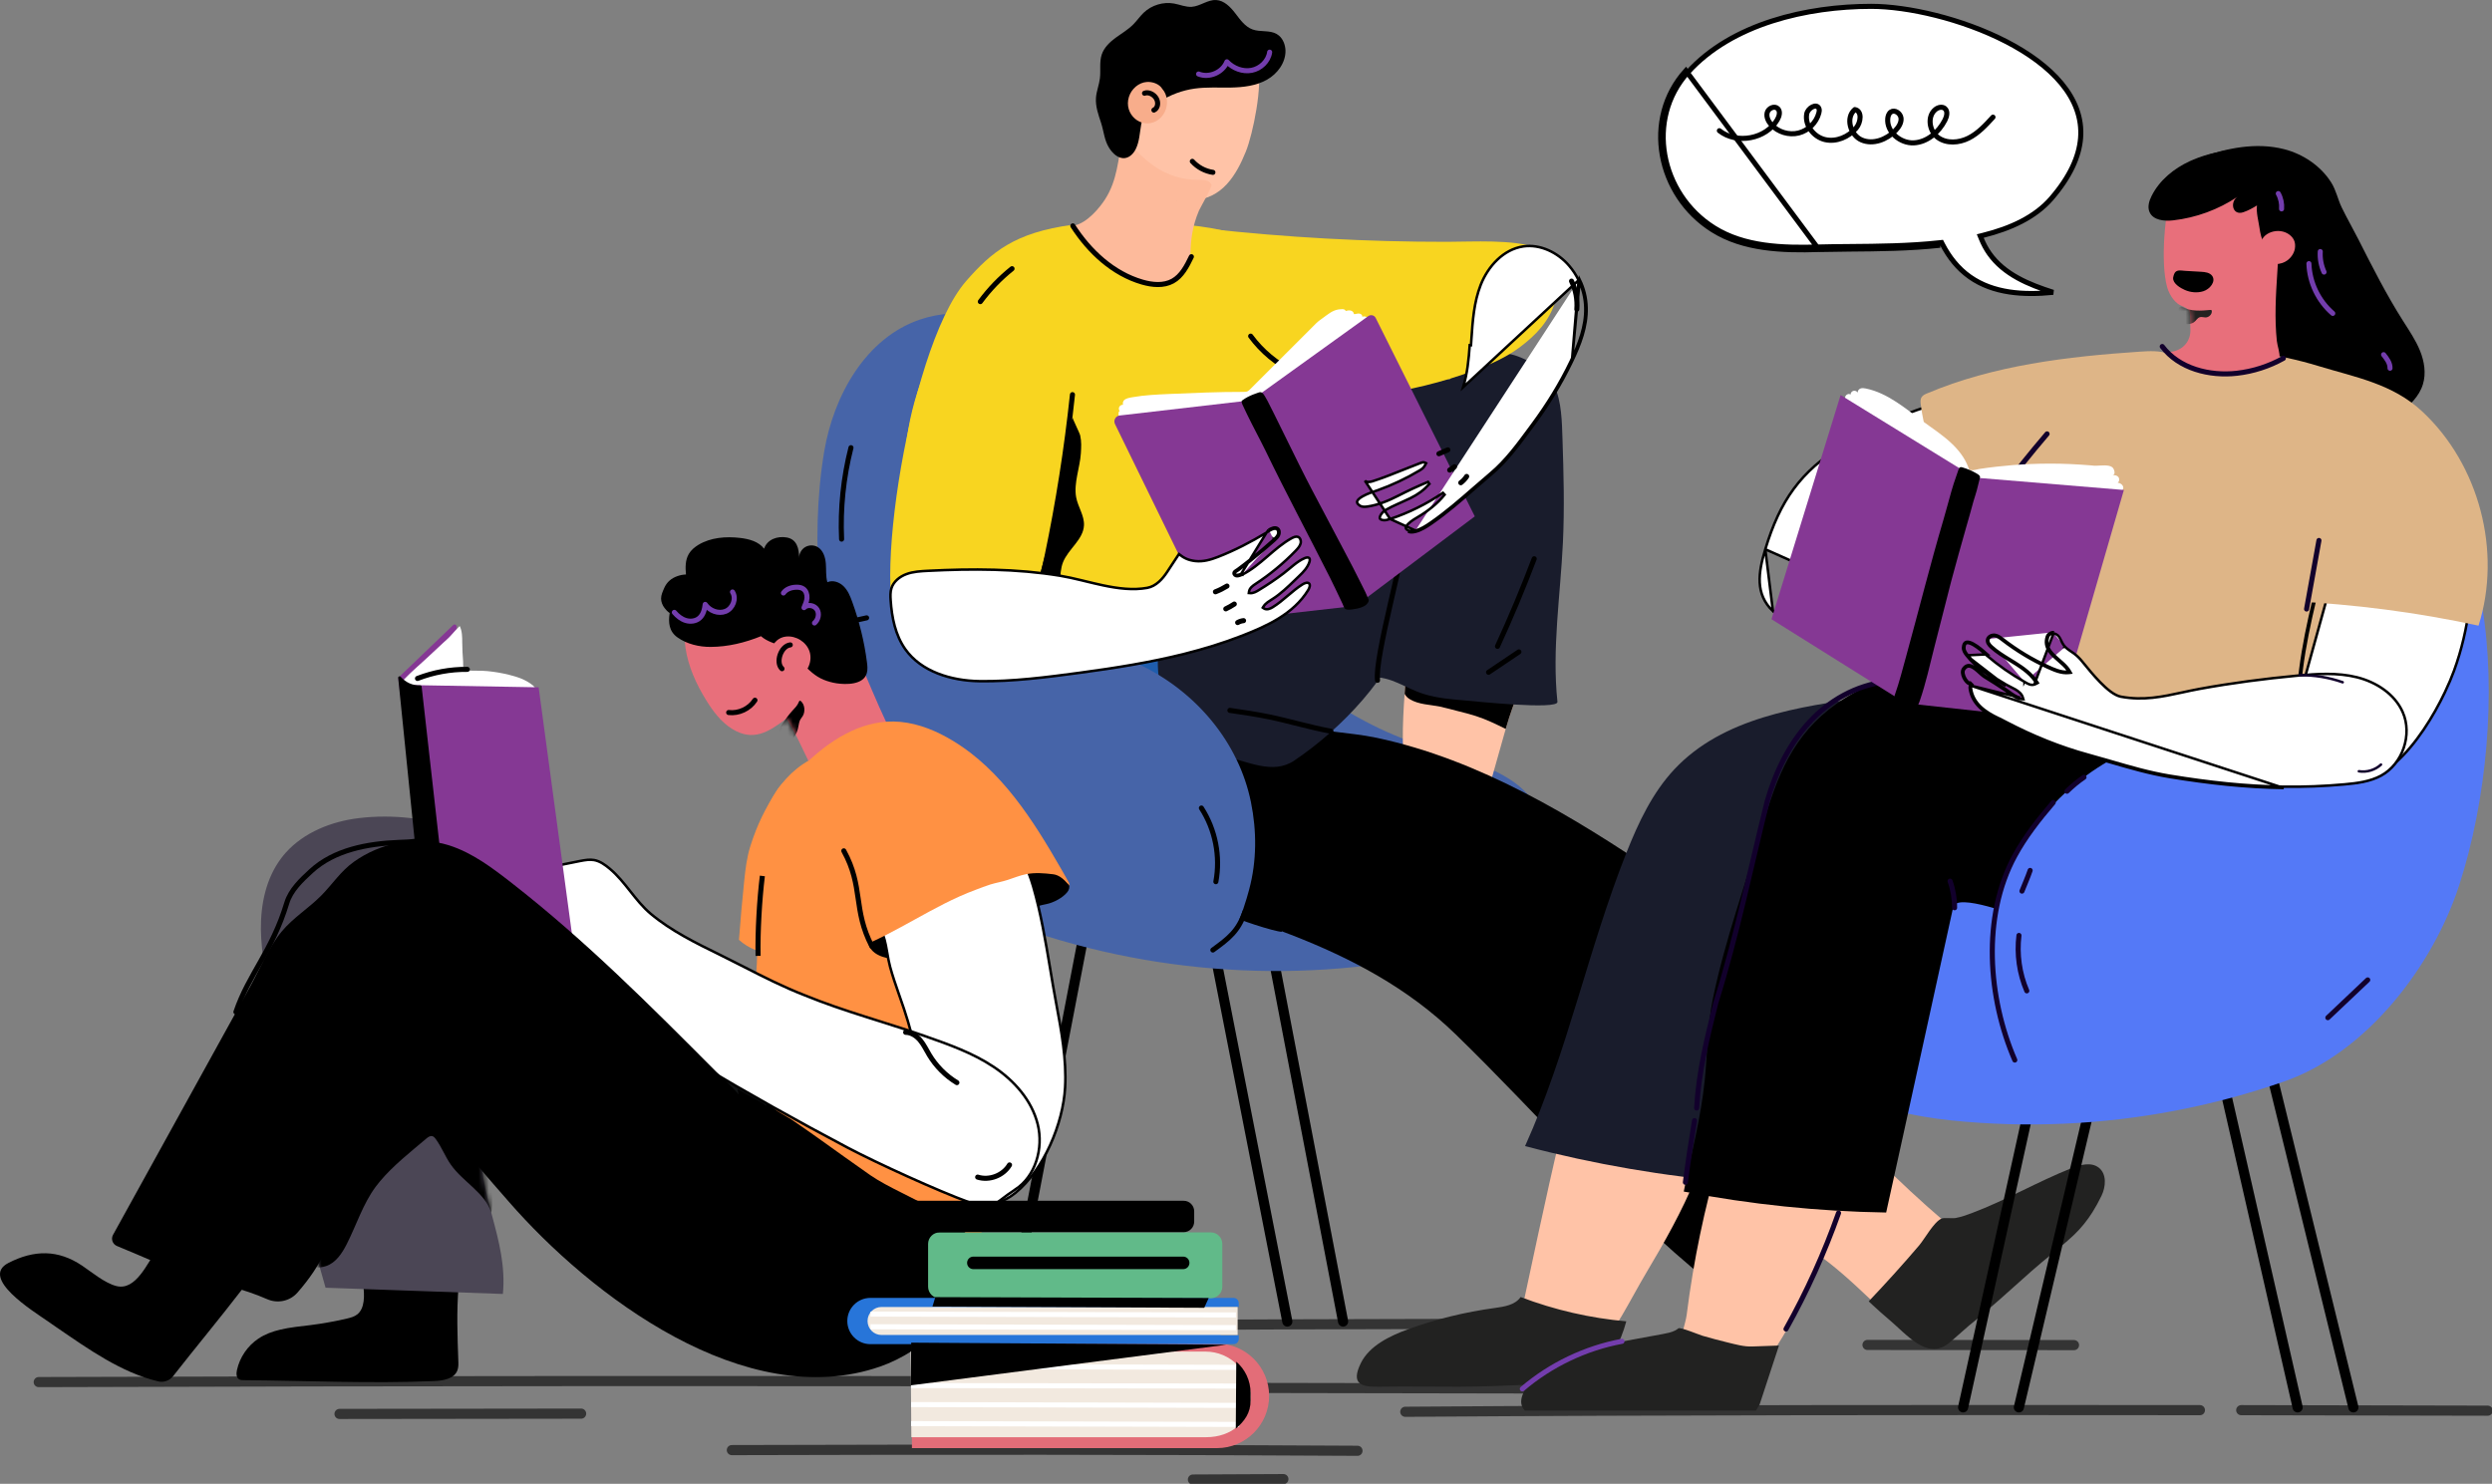 <svg width="492" height="293" viewBox="0 0 492 293" fill="none" xmlns="http://www.w3.org/2000/svg">
<rect x="0" y="0" width="492" height="293" fill="#808080" stroke="none"/>
<g clip-path="url(#clip0_65_2691)">
<path d="M249.492 274.071C268.443 274.088 287.394 274.13 306.344 274.172" stroke="#343434" stroke-width="2" stroke-miterlimit="10" stroke-linecap="round" stroke-linejoin="round"/>
<path d="M368.703 265.575C382.297 265.584 395.883 265.592 409.477 265.609" stroke="#343434" stroke-width="2" stroke-miterlimit="10" stroke-linecap="round" stroke-linejoin="round"/>
<path d="M7.645 272.912C79.62 272.666 150.7 272.666 223.917 272.785" stroke="#343434" stroke-width="2" stroke-miterlimit="10" stroke-linecap="round" stroke-linejoin="round"/>
<path d="M277.449 278.776C329.469 278.404 381.851 278.404 434.335 278.454" stroke="#343434" stroke-width="2" stroke-miterlimit="10" stroke-linecap="round" stroke-linejoin="round"/>
<path d="M144.488 286.341C185.262 286.222 227.033 286.222 268.01 286.476" stroke="#343434" stroke-width="2" stroke-miterlimit="10" stroke-linecap="round" stroke-linejoin="round"/>
<path d="M67.031 279.199C82.932 279.174 98.833 279.157 114.733 279.14" stroke="#343434" stroke-width="2" stroke-miterlimit="10" stroke-linecap="round" stroke-linejoin="round"/>
<path d="M235.52 292.154C241.476 292.12 247.432 292.095 253.38 292.069" stroke="#343434" stroke-width="2" stroke-miterlimit="10" stroke-linecap="round" stroke-linejoin="round"/>
<path d="M442.488 278.454C453.708 278.471 479.933 278.513 491.153 278.556" stroke="#343434" stroke-width="2" stroke-miterlimit="10" stroke-linecap="round" stroke-linejoin="round"/>
<path d="M201.605 261.86C236.541 261.479 271.181 261.479 305.661 261.378" stroke="#343434" stroke-width="2" stroke-miterlimit="10" stroke-linecap="round" stroke-linejoin="round"/>
<path d="M199.125 261.801L218.642 160.309L245.644 159.083L265.169 260.955" stroke="black" stroke-width="2" stroke-miterlimit="10" stroke-linecap="round" stroke-linejoin="round"/>
<path d="M188.113 261.801L207.638 162.764L234.632 161.537L254.158 260.955" stroke="black" stroke-width="2" stroke-miterlimit="10" stroke-linecap="round" stroke-linejoin="round"/>
<path d="M223.084 188.987C215.827 187.591 208.679 185.67 201.7 183.233C185.47 177.555 172.4 160.488 167.229 144.545C161.797 127.791 159.82 106.569 162.709 89.239C164.568 78.078 170.947 66.705 181.66 63.092C189.365 60.494 197.848 62.339 205.519 65.021C215.869 68.643 221.733 73.728 226.253 83.595C231.094 94.163 234.651 105.359 240.709 115.344C249.225 129.382 262.557 140.441 277.917 146.212C288.013 150.003 307.725 152.711 303.813 167.612C299.555 183.834 282.479 189.393 267.466 190.95C252.681 192.465 237.675 191.796 223.084 188.987Z" fill="#4664A8"/>
<path d="M383.982 245.639C385.173 244.268 385.03 242.178 383.653 240.993C374.9 233.496 366.417 224.916 358.72 216.463C356.785 214.339 354.656 212.054 351.817 211.605C349.891 211.301 347.897 211.927 346.182 212.79C343.276 214.254 340.902 216.674 339.643 219.678C334.624 231.66 349.984 241.653 358.044 247.103C362.049 249.811 365.614 253.119 369.138 256.453C370.439 257.68 372.483 257.638 373.734 256.36C377.223 252.798 380.704 249.396 383.982 245.639Z" fill="#FFC3A7"/>
<path d="M413.137 239.335C413.771 238.328 414.345 237.262 414.895 236.136C415.773 234.334 415.959 231.846 414.396 230.594C412.901 229.401 410.721 229.976 408.947 230.687C402.28 233.335 396.045 236.999 389.337 239.529C388.281 239.927 387.208 240.308 386.093 240.511C385.391 240.638 383.862 240.384 383.313 240.629C381.792 241.298 380.001 244.623 378.903 245.918C375.684 249.701 372.355 253.373 368.941 256.969C369.195 257.206 369.448 257.443 369.702 257.68C370.69 258.585 371.687 259.508 372.726 260.371C376.393 263.409 380.33 268.596 384.656 265.313C385.442 264.712 387.917 262.427 388.686 261.801C392.885 258.425 397.093 254.532 401.165 250.928C403.869 248.533 406.767 246.375 409.403 243.913C410.89 242.5 412.09 240.993 413.137 239.335Z" fill="#222221"/>
<path d="M355.493 245.377C356.963 242.779 358.383 240.148 359.709 237.465C361.923 233.006 363.908 228.428 365.649 223.765C363.3 221.379 360.985 218.942 358.729 216.463C356.794 214.339 354.665 212.054 351.827 211.606C350.196 211.352 348.515 211.758 346.994 212.41C342.922 214.178 339.669 217.927 338.858 222.302C337.066 231.982 347.847 240.156 355.493 245.377Z" fill="#222221"/>
<path d="M281.075 157.763L278.929 156.18C285.705 146.957 288.324 136.633 286.305 127.114C284.117 116.807 276.352 107.745 265.529 102.87C248.547 95.229 227.214 98.301 206.683 102.76L206.117 100.154C227.096 95.602 248.936 92.479 266.619 100.442C278.211 105.663 286.541 115.428 288.907 126.564C291.087 136.828 288.307 147.913 281.075 157.763Z" fill="#170303"/>
<path d="M301.302 126.166C301.2 123.568 300.693 120.827 299.147 118.61C296.655 115.03 291.814 113.626 288.003 114.717C284.184 115.809 281.379 118.991 279.808 122.672C278.921 124.753 278.38 126.987 278.034 129.289C277.763 131.049 277.603 132.843 277.476 134.637C277.054 140.661 276.555 147.101 277.501 153.227C277.569 153.676 277.662 154.107 277.772 154.522C278.38 155.106 278.946 155.723 279.588 156.274C279.977 156.553 280.365 156.824 280.763 157.086C282.41 157.983 284.243 158.262 286.018 158.804C287.843 159.371 289.608 160.124 291.526 160.284C291.805 160.31 292.084 160.327 292.363 160.352C292.481 160.09 292.616 159.751 292.777 159.32C294.348 155.072 297.001 144.131 298.573 139.883C299.375 137.708 300.178 135.525 300.693 133.232C301.183 130.939 301.395 128.561 301.302 126.166Z" fill="#FFC3A7"/>
<path d="M278.347 138.072C280.112 139.138 282.326 139.13 284.294 139.527C285.477 139.773 286.652 140.128 287.826 140.416C289.026 140.712 290.226 141.017 291.4 141.397C293.436 142.049 295.354 142.988 297.272 143.936C297.745 142.32 298.193 140.898 298.573 139.866C299.376 137.691 300.178 135.508 300.694 133.215C301.201 130.938 301.412 128.561 301.319 126.157C301.217 123.56 300.711 120.818 299.164 118.601C296.672 115.022 291.831 113.617 288.02 114.709C284.202 115.8 281.397 118.982 279.825 122.663C278.938 124.744 278.397 126.978 278.051 129.28C277.78 131.04 277.62 132.834 277.493 134.628C277.434 135.415 277.383 136.219 277.324 137.014C277.535 137.42 277.865 137.784 278.347 138.072Z" fill="black"/>
<path d="M337.15 252.882C342.177 247.661 347.027 242.271 351.767 236.788C357.588 230.044 363.249 223.156 368.876 216.251C368.664 215.87 368.445 215.489 368.217 215.125C357.867 198.295 343.867 183.757 327.527 172.689C310.596 161.215 292.101 150.012 271.832 145.696C266.096 144.477 260.604 144.689 255.18 142.607C248.919 140.204 242.819 137.26 236.601 134.721C229.022 131.632 221.934 127.427 214.321 124.406C207.85 121.842 199.612 122.045 194.137 126.775C186.829 133.096 188.113 142.387 191.535 150.536C196.934 163.39 205.484 168.628 218.275 172.749C242.557 180.576 268.588 185.991 287.37 204.218C304.031 220.397 319.154 238.302 337.15 252.882Z" fill="black"/>
<path d="M250.697 164.862C250.764 169.101 250.097 173.358 249.928 177.597C249.894 178.486 249.903 179.399 250.257 180.212C250.908 181.693 252.496 182.488 253.122 184.003C251.694 184.011 243.701 181.371 242.958 180.753C240.355 178.596 242.282 175.219 241.631 171.894C241.048 168.915 240.812 165.886 240.575 162.857C240.355 160.064 240.144 157.272 239.925 154.479C239.823 153.202 239.375 148.861 240.964 148.175C242.104 147.684 244.436 151.45 245.112 152.364C247.444 155.495 250.494 159.903 250.671 163.957C250.688 164.253 250.697 164.557 250.697 164.862Z" fill="black"/>
<path d="M250.764 50.974C245.585 43.198 228.704 44.416 220.551 43.688C218.346 43.494 214.552 44.475 212.373 44.856C209.686 45.313 208.782 45.44 206.441 46.845C188.184 57.82 178.087 74.743 178.467 96.304C178.721 110.952 183.199 125.049 187.905 138.774C188.167 139.544 188.378 140.187 188.581 140.746C189.214 140.568 189.848 140.39 190.473 140.213C196.151 138.613 201.879 136.803 207.337 134.56C212.626 132.394 217.636 129.576 222.351 126.352C227.166 123.052 231.594 119.253 236.131 115.589C239.848 112.593 244.241 112.652 247.646 109.31C246.835 107.778 245.399 103.141 244.858 101.5C243.819 98.318 243.658 94.916 243.658 91.566C243.658 87.512 243.236 82.452 244.579 78.568C244.841 77.815 245.298 77.155 245.754 76.512C248.601 72.45 251.229 69.497 251.719 64.479C252.133 60.401 253.087 54.46 250.764 50.974Z" fill="#F8D520"/>
<path d="M208.038 103.784C209.381 98.106 210.344 92.335 210.927 86.531C211.062 85.143 211.189 83.721 211.772 82.46C211.704 82.596 213.166 85.515 213.267 85.989C213.538 87.225 213.47 88.308 213.394 89.535C213.217 92.335 211.958 95.39 212.465 98.183C212.811 100.086 214.104 101.804 214.011 103.734C213.876 106.568 210.919 108.396 209.871 111.028C208.933 113.38 209.727 116.722 207.902 118.686C207.074 119.566 205.638 120.116 204.81 118.914C203.931 117.636 205.266 114.032 205.604 112.525C206.263 109.598 207.336 106.721 208.038 103.784Z" fill="black"/>
<path d="M250.426 113.397C249.725 111.299 248.534 109.505 247.494 107.584C247.199 107.034 246.911 106.475 246.658 105.9C246.565 105.697 246.472 105.494 246.354 105.308C245.94 105.587 245.509 105.849 245.078 106.095C243 107.296 240.947 108.532 238.851 109.708C234.923 111.916 230.952 114.066 226.964 116.164C223.145 118.17 219.267 120.243 215.313 121.969C213.42 122.798 211.452 123.416 209.483 124.008C207.363 124.651 205.259 125.379 203.121 125.963C202.437 126.149 201.753 126.327 201.068 126.513C200.882 126.572 200.705 126.64 200.527 126.699C198.398 127.393 195.889 128.459 195.568 130.685C195.441 131.556 195.703 132.428 195.974 133.257C197.03 136.49 198.255 142.794 201.972 142.937C203.586 143.005 206.053 142.244 207.819 142.117C210.252 141.947 212.685 141.66 215.076 141.152C220.408 140.027 225.713 138.402 230.859 136.591C240.313 133.257 254.659 126.081 250.426 113.397Z" fill="#1F5DAD"/>
<path d="M291.056 77.121C290.701 76.926 290.354 76.732 289.999 76.554C288.048 75.556 285.986 74.523 283.798 74.608C281.669 74.684 279.734 75.793 277.909 76.884C268.717 82.376 259.694 88.231 251.625 95.263C243.556 102.295 236.426 110.571 231.618 120.141C230.199 122.959 228.974 125.937 228.669 129.077C228.441 131.438 228.746 133.815 229.05 136.168C229.683 141.101 229.489 145.586 234.71 147.701C236.924 148.598 239.34 148.861 241.689 149.334C246.26 150.265 251.236 153.066 255.511 150.198C265.27 143.623 274.487 133.485 277.96 123.526C282.522 110.461 293.421 100.476 299.15 87.876C300.172 85.625 301.769 80.827 298.778 79.313C297.747 78.788 296.353 79.186 295.246 78.957C293.776 78.661 292.39 77.866 291.056 77.121Z" fill="#191C2C"/>
<path d="M308.486 86.708C308.376 83.374 308.325 79.296 306.889 76.233C305.461 73.195 301.557 70.766 298.431 69.988C294.663 69.049 290.354 70.072 287.71 72.933C286.307 74.456 285.429 76.376 284.466 78.204C281.415 84.314 277.783 90.076 274.707 96.203C274.116 97.387 273.516 98.572 273.136 99.841C272.713 101.254 276.524 104.14 276.38 105.612C275.873 110.689 274.445 116.613 273.938 121.69L270.66 133.714C274.817 133.553 277.284 135.855 281.17 137.056C283.798 137.869 286.561 138.097 289.298 138.317C290.895 138.444 307.658 140.246 307.489 138.588C306.382 128.138 308.072 117.619 308.57 107.118C308.891 100.323 308.714 93.512 308.486 86.708Z" fill="#191C2C"/>
<path d="M235.884 77.155C236.061 79.55 238.495 81.53 240.869 81.2C242.102 81.031 243.201 80.354 244.324 79.829C247.315 78.441 250.779 78.086 253.99 78.839C260.115 80.278 265.362 78.907 271.301 78.052C278.086 77.079 284.718 75.539 291.139 73.127C294.291 71.943 297.434 70.538 300.112 68.524C303.272 66.146 305.874 63.438 307.057 59.521C307.817 57.007 307.64 54.046 305.959 52.032C304.835 50.686 305.223 49.476 303.559 48.918C298.498 47.234 290.996 47.742 285.656 47.75C269.806 47.767 253.956 46.895 238.199 45.136C234.008 44.67 234.887 50.923 235.546 53.673C236.264 56.669 238.055 59.546 238.191 62.592C238.317 65.351 237.988 68.118 237.27 70.783C236.763 72.721 235.74 75.175 235.884 77.155Z" fill="#F8D520"/>
<path d="M255.409 73.449C252.063 71.824 249.123 69.37 246.918 66.374" stroke="black" stroke-miterlimit="10" stroke-linecap="round" stroke-linejoin="round"/>
<path d="M190.751 55.493C178.728 69.26 171.192 124.186 178.855 124.99C185.073 125.641 198.228 122.739 202.647 117.391C204.624 115.005 205.258 111.806 205.824 108.76C206.609 104.563 207.387 100.374 208.172 96.177C211.375 79.042 215.346 61.441 211.729 44.391C200.4 45.905 195.787 49.73 190.751 55.493Z" fill="#F8D520"/>
<path d="M224.706 131.091C236.289 136.549 244.62 146.762 246.977 158.397C248.134 164.109 248.134 170.007 246.622 175.651C245.473 179.933 242.854 188.394 237.894 189.588C236.019 190.036 234.05 189.723 232.141 189.41C230.037 189.063 227.933 188.716 225.829 188.369C222.492 187.819 218.842 187.201 216.231 184.866C213.773 182.666 212.117 181.608 208.889 180.33C199.106 176.463 188.739 172.139 182.791 163.449C180.037 159.43 178.44 154.733 175.863 150.604C173.793 147.278 171.098 144.342 169.324 140.856C168.192 138.622 167.44 136.016 167.659 133.485C167.963 129.915 169.138 129.678 172.331 129.043C178.33 127.85 184.379 126.86 190.471 126.352C202.029 125.362 214.069 126.081 224.706 131.091Z" fill="#4664A8"/>
<path d="M271.969 134.332C271.36 129.779 277.41 108.929 277.528 104.334C277.646 99.748 276.32 97.751 278.525 93.647" stroke="black" stroke-miterlimit="10" stroke-linecap="round" stroke-linejoin="round"/>
<path d="M211.738 77.925C210.606 88.596 208.941 99.215 206.745 109.725C206.246 112.103 205.714 114.514 204.556 116.655C203.551 118.517 202.089 120.125 200.332 121.301" stroke="black" stroke-miterlimit="10" stroke-linecap="round" stroke-linejoin="round"/>
<path d="M245.802 180.026C244.493 183.859 242.625 185.289 239.457 187.591" stroke="black" stroke-miterlimit="10" stroke-linecap="round" stroke-linejoin="round"/>
<path d="M222.129 85.54C221.757 84.897 221.445 84.221 221.242 83.51C221.073 82.926 220.794 82.181 220.836 81.563C220.845 81.403 220.904 81.208 221.064 81.174C220.879 80.937 220.845 80.599 220.988 80.337C221.132 80.074 221.428 79.905 221.723 79.93C221.639 79.659 221.69 79.346 221.859 79.109C222.197 78.644 223.075 78.526 223.599 78.433C225.965 78.01 228.381 77.908 230.789 77.798C235.681 77.586 240.573 77.375 245.465 77.383C245.76 77.383 246.073 77.383 246.335 77.248C246.521 77.155 246.673 77.002 246.816 76.859C248.472 75.209 250.12 73.558 251.776 71.909C253.922 69.768 256.068 67.627 258.214 65.478C258.746 64.944 259.287 64.403 259.819 63.87C260.258 63.43 260.673 63.151 261.154 62.803C262.16 62.084 263.03 61.289 264.305 61.094C264.534 61.06 264.77 61.044 265.024 61.044C265.294 61.044 265.632 61.136 265.657 61.407C265.961 61.331 266.274 61.255 266.587 61.306C266.899 61.356 267.203 61.56 267.271 61.864C267.279 61.915 267.288 61.974 267.33 62.008C267.372 62.042 267.432 62.033 267.482 62.025C267.795 61.974 268.107 61.873 268.412 61.923C268.724 61.974 269.028 62.262 268.952 62.567C269.324 62.364 269.806 62.516 270.11 62.812C270.929 63.616 271.065 65.105 271.318 66.154C271.622 67.432 271.893 68.718 272.205 69.988C272.399 70.766 272.594 71.553 272.594 72.349C272.594 73.245 272.34 74.126 272.028 74.972C270.017 80.387 265.48 84.466 260.723 87.741C253.947 92.412 246.335 95.957 238.283 97.658C236.576 98.022 234.802 98.293 233.096 97.929C231.727 97.632 230.333 97.006 229.049 96.439C227.79 95.881 227.528 94.984 226.827 93.765C225.28 91.032 223.709 88.282 222.129 85.54Z" fill="white"/>
<path d="M247.973 78.365C247.973 78.365 267.751 118.313 268.267 119.202L291.171 101.965L271.604 62.787C271.334 62.237 270.632 62.068 270.134 62.423L247.973 78.365Z" fill="#853894"/>
<path d="M247.121 79.025C247.121 79.025 267.018 118.719 267.541 119.642L239.238 122.857L220.135 83.738C219.78 83.002 220.253 82.139 221.056 82.046L247.121 79.025Z" fill="#853894"/>
<path d="M270.221 118.635C270.272 118.381 270.103 118.178 270.01 117.941C269.875 117.602 269.731 117.281 269.579 116.951C269.283 116.324 268.954 115.715 268.65 115.089C267.611 112.965 266.504 110.875 265.397 108.785C263.31 104.825 261.198 100.873 259.12 96.904C257.362 93.554 255.689 90.144 254.025 86.75C253.18 85.033 252.335 83.306 251.482 81.597C251.059 80.759 250.645 79.922 250.214 79.092C250.071 78.805 249.91 78.525 249.733 78.255C249.539 77.95 249.294 77.493 248.896 77.442C248.736 77.425 248.584 77.476 248.432 77.527C247.714 77.772 247.004 78.035 246.328 78.39C245.99 78.568 245.661 78.771 245.348 78.999C245.204 79.101 245.137 79.135 245.137 79.312C245.137 79.507 245.221 79.71 245.297 79.888C245.855 81.132 246.48 82.359 247.088 83.586C247.705 84.821 248.356 86.04 248.989 87.275C249.277 87.842 249.564 88.409 249.843 88.976C253.949 97.488 258.215 105.409 262.474 113.854C262.524 113.964 262.584 114.065 262.634 114.175C263.302 115.512 263.944 116.866 264.586 118.228C264.746 118.567 264.907 118.905 265.067 119.244C265.194 119.506 265.287 119.828 265.439 120.082C265.71 120.53 266.673 120.378 267.104 120.318C267.687 120.242 268.278 120.124 268.827 119.921C269.165 119.794 269.503 119.625 269.765 119.379C269.968 119.193 270.145 118.948 270.213 118.685C270.213 118.66 270.221 118.651 270.221 118.635Z" fill="black"/>
<path d="M168.008 88.401C166.513 94.29 165.879 100.391 166.158 106.458" stroke="black" stroke-miterlimit="10" stroke-linecap="round" stroke-linejoin="round"/>
<path d="M171.097 122.003C169.593 122.333 168.098 122.671 166.594 123.001" stroke="black" stroke-miterlimit="10" stroke-linecap="round" stroke-linejoin="round"/>
<path d="M237.195 159.557C239.941 163.804 240.989 169.127 240.051 174.103" stroke="black" stroke-miterlimit="10" stroke-linecap="round" stroke-linejoin="round"/>
<path d="M182.133 160.572C185.994 166.3 191.165 171.132 197.138 174.593" stroke="black" stroke-miterlimit="10" stroke-linecap="round" stroke-linejoin="round"/>
<path d="M250.059 105.164L250.056 105.166C246.981 107.016 243.783 108.682 240.429 109.983C239.033 110.528 237.541 110.962 235.984 110.785L235.984 110.785C234.619 110.629 233.754 110.205 232.757 109.415C231.979 110.591 231.202 111.767 230.425 112.95L230.425 112.951C229.541 114.286 228.258 115.764 226.509 116.08C223.693 116.592 220.727 116.207 217.808 115.593C216.642 115.348 215.477 115.064 214.331 114.785C214.043 114.715 213.756 114.645 213.47 114.576C212.046 114.233 210.655 113.913 209.316 113.694L209.315 113.694C200.706 112.277 191.923 112.276 183.236 112.716C181.751 112.792 180.286 112.868 178.943 113.369C177.602 113.869 176.402 114.847 175.994 116.162L175.994 116.162C175.764 116.9 175.785 117.704 175.844 118.524L175.844 118.525C176.071 121.952 176.776 125.434 178.73 128.187L178.73 128.187C181.899 132.654 187.799 134.412 193.358 134.505C199.842 134.606 206.769 133.712 213.217 132.84L213.218 132.84C220.134 131.909 227.034 130.819 233.805 129.122C237.667 128.151 241.484 126.986 245.19 125.544C250.211 123.588 255.356 121.234 258.264 116.541C258.412 116.301 258.538 116.025 258.582 115.774C258.624 115.525 258.581 115.339 258.448 115.21L258.446 115.209C258.318 115.083 258.135 115.043 257.895 115.086C257.652 115.129 257.387 115.251 257.156 115.395C256.132 116.036 255.21 116.816 254.271 117.611L254.256 117.624C253.316 118.42 252.358 119.229 251.284 119.896L251.283 119.897C251.046 120.042 250.753 120.193 250.451 120.265C250.148 120.336 249.805 120.334 249.506 120.126L249.313 119.993L249.434 119.792C249.652 119.432 249.95 119.156 250.265 118.921C250.494 118.75 250.745 118.593 250.983 118.444C251.067 118.391 251.149 118.34 251.229 118.289L251.23 118.288C252.821 117.286 254.255 115.901 255.656 114.549C255.935 114.28 256.212 114.012 256.489 113.749L256.489 113.748C257.358 112.929 258.168 112.053 258.518 110.977C258.569 110.817 258.6 110.657 258.596 110.517C258.592 110.379 258.554 110.276 258.483 110.203L258.481 110.201C258.403 110.117 258.284 110.075 258.117 110.08C257.949 110.085 257.757 110.139 257.58 110.216L257.577 110.217C256.84 110.526 256.142 111.014 255.454 111.56C255.17 111.786 254.88 112.027 254.592 112.268C254.2 112.595 253.81 112.921 253.433 113.207C251.845 114.414 250.181 115.528 248.476 116.556L248.476 116.556C248.024 116.828 247.457 117.165 246.824 117.116L246.559 117.095L246.596 116.832C246.648 116.455 246.851 116.154 247.092 115.912C247.331 115.671 247.623 115.472 247.881 115.303L247.881 115.303C250.755 113.426 253.41 111.23 255.797 108.764C256.241 108.301 256.641 107.854 256.782 107.317C256.849 107.063 256.833 106.774 256.739 106.528C256.645 106.283 256.482 106.098 256.268 106.015C256.083 105.946 255.877 105.951 255.651 106.01C255.424 106.07 255.192 106.181 254.965 106.305C253.304 107.228 251.85 108.479 250.376 109.747C250.3 109.813 250.223 109.878 250.147 109.944C248.601 111.273 247.02 112.602 245.172 113.519M250.059 105.164L245.061 113.295M250.059 105.164C250.099 105.139 250.141 105.114 250.184 105.088C250.317 105.007 250.458 104.921 250.597 104.822M250.059 105.164L250.459 104.614M245.172 113.519L245.061 113.295M245.172 113.519C245.172 113.519 245.172 113.519 245.173 113.519L245.061 113.295M245.172 113.519C245.034 113.588 244.794 113.691 244.546 113.744C244.422 113.771 244.285 113.788 244.152 113.777C244.02 113.765 243.872 113.724 243.752 113.616L243.749 113.613C243.615 113.488 243.525 113.326 243.552 113.138C243.577 112.969 243.689 112.846 243.779 112.766C243.875 112.682 243.991 112.608 244.09 112.548C244.108 112.537 244.126 112.526 244.143 112.515C244.225 112.465 244.291 112.425 244.344 112.385L244.345 112.384C245.163 111.776 245.98 111.152 246.78 110.511L246.781 110.51C248.382 109.236 249.949 107.911 251.466 106.544M245.061 113.295C244.807 113.422 244.182 113.668 243.92 113.431C243.606 113.136 243.958 112.921 244.27 112.731C244.352 112.681 244.431 112.632 244.495 112.585C245.314 111.975 246.134 111.349 246.936 110.706C248.542 109.428 250.113 108.1 251.634 106.729M251.466 106.544L251.634 106.729M251.466 106.544C251.466 106.544 251.466 106.543 251.466 106.543L251.634 106.729M251.466 106.544C251.827 106.216 252.145 105.914 252.298 105.535C252.451 105.155 252.381 104.721 252.119 104.527L252.118 104.526C251.938 104.393 251.712 104.371 251.436 104.439C251.16 104.508 250.868 104.658 250.597 104.822M251.634 106.729C251.989 106.407 252.352 106.069 252.529 105.629C252.707 105.189 252.656 104.614 252.267 104.326C251.744 103.937 251.017 104.275 250.459 104.614M250.597 104.822C250.6 104.821 250.602 104.819 250.605 104.817L250.459 104.614M250.597 104.822C250.594 104.824 250.592 104.826 250.589 104.827L250.459 104.614" fill="white" stroke="black" stroke-width="0.5"/>
<path d="M262.768 144.393C258.645 143.631 254.623 142.396 250.517 141.55C247.974 141.025 245.397 140.653 242.82 140.272" stroke="black" stroke-miterlimit="10" stroke-linecap="round" stroke-linejoin="round"/>
<path d="M311.667 55.332L311.666 55.331C311.169 54.301 310.539 53.338 309.792 52.466C307.553 49.857 304.101 48.173 300.741 48.658C296.849 49.224 293.788 52.552 292.329 56.278C290.999 59.672 290.747 63.374 290.495 67.073C290.47 67.439 290.445 67.804 290.419 68.169C290.419 68.169 290.419 68.169 290.419 68.169L290.17 68.152C289.975 70.944 289.705 73.779 288.868 76.461L311.667 55.332ZM311.667 55.332C312.488 57.01 312.952 58.861 312.993 60.753L312.993 60.755C313.101 64.414 311.714 67.973 310.111 71.319C307.998 75.728 305.422 79.895 302.507 83.827L302.507 83.827C302.304 84.1 302.101 84.375 301.898 84.651C299.607 87.756 297.234 90.972 294.334 93.414C293.216 94.355 292.119 95.312 291.025 96.267C288.257 98.682 285.507 101.081 282.482 103.173L282.482 103.173C281.52 103.841 280.537 104.469 279.452 104.761M311.667 55.332L310.337 71.427M310.337 71.427C311.942 68.076 313.353 64.471 313.243 60.748C313.201 58.818 312.728 56.931 311.891 55.222L310.337 71.427ZM310.337 71.427C308.216 75.852 305.631 80.032 302.708 83.975C302.504 84.25 302.301 84.526 302.096 84.803C299.809 87.903 297.419 91.143 294.495 93.605C293.385 94.54 292.292 95.494 291.2 96.446C288.428 98.864 285.661 101.278 282.625 103.378C281.662 104.047 280.648 104.699 279.516 105.003M279.516 105.003L279.453 104.761C279.452 104.761 279.452 104.761 279.452 104.761M279.516 105.003C279.025 105.13 278.493 105.198 278.02 105.003H279.516ZM279.452 104.761C278.975 104.885 278.51 104.934 278.115 104.772L278.115 104.772C277.627 104.572 277.545 104.365 277.548 104.22C277.553 104.026 277.705 103.765 278.006 103.462C278.593 102.871 279.538 102.32 279.937 102.088L279.937 102.088C281.865 100.961 283.818 99.444 285.22 97.678L284.883 97.317C281.675 99.512 278.148 101.253 274.461 102.481M279.452 104.761L274.461 102.481M274.461 102.481C273.993 102.634 273.56 102.759 273.139 102.715C272.706 102.666 272.529 102.536 272.461 102.429C272.394 102.324 272.383 102.165 272.469 101.938C272.555 101.714 272.72 101.468 272.925 101.242C273.129 101.017 273.359 100.827 273.559 100.709C274.32 100.263 275.123 99.885 275.943 99.516C276.146 99.425 276.35 99.335 276.555 99.244C277.174 98.969 277.799 98.691 278.409 98.391C279.939 97.641 281.08 96.811 282.218 95.559L281.938 95.159C279.903 96 277.987 96.9 276.031 97.901L276.144 98.124L276.031 97.901C274.106 98.886 272.099 99.718 269.976 100.025C269.418 100.102 268.888 100.118 268.484 99.853C268.19 99.659 268.039 99.485 267.972 99.341C267.91 99.207 267.912 99.082 267.967 98.949C268.025 98.806 268.146 98.651 268.334 98.487C268.519 98.324 268.756 98.165 269.025 98.012C269.946 97.489 271.154 97.088 271.738 96.895C271.842 96.86 271.927 96.832 271.986 96.811L271.988 96.811C274.858 95.781 277.636 94.471 280.26 92.906L280.262 92.905C280.554 92.727 280.774 92.582 280.958 92.399C281.146 92.212 281.287 91.996 281.445 91.688L281.56 91.464L281.334 91.351C281.178 91.272 281.016 91.272 280.881 91.293C280.748 91.315 280.619 91.361 280.518 91.399L280.517 91.4C279.438 91.81 278.366 92.239 277.294 92.669C275.207 93.505 273.123 94.34 271.007 95.026L271.006 95.026C270.719 95.119 270.414 95.186 270.137 95.178C269.865 95.169 269.637 95.09 269.467 94.907L274.461 102.481Z" fill="white" stroke="black" stroke-width="0.5"/>
<path d="M340.152 218.671C343.354 218.113 346.48 217.089 349.404 215.659" stroke="black" stroke-miterlimit="10" stroke-linecap="round" stroke-linejoin="round"/>
<path d="M284.363 160.792C285.732 160.877 287.126 160.614 288.368 160.039" stroke="black" stroke-miterlimit="10" stroke-linecap="round" stroke-linejoin="round"/>
<path d="M302.901 110.334C300.688 116.181 298.271 121.952 295.652 127.63" stroke="black" stroke-miterlimit="10" stroke-linecap="round" stroke-linejoin="round"/>
<path d="M299.877 128.722C297.883 130.067 295.881 131.413 293.887 132.75" stroke="black" stroke-miterlimit="10" stroke-linecap="round" stroke-linejoin="round"/>
<path d="M199.807 53.056C197.45 54.943 195.338 57.134 193.547 59.563" stroke="black" stroke-miterlimit="10" stroke-linecap="round" stroke-linejoin="round"/>
<path d="M221.181 30.319C221.105 31.563 223.75 34.372 224.561 35.261C225.845 36.665 227.332 37.74 229.123 38.417C233.778 40.168 238.628 40.261 242.194 36.386C243.883 34.55 245.024 32.265 245.962 29.947C247.398 26.418 249.333 16.721 248.327 13.04C247.415 9.706 243.875 12.676 240.588 11.601C237.733 10.67 235.553 9.824 232.528 10.4C229.833 10.916 227.248 12.295 225.583 14.521C225.135 15.121 224.73 15.722 224.358 16.331C223.488 18.261 222.694 20.215 222.128 22.255C221.654 23.956 221.511 25.673 221.266 27.391C221.266 28.373 221.24 29.346 221.181 30.319Z" fill="#FFC3A7"/>
<path d="M219.601 52.624C222.06 54.291 227.636 57.219 230.492 55.797C232.824 54.63 235.012 53.343 235.029 50.695C235.054 47.403 235.401 44.712 236.702 41.615C236.981 40.947 239.431 36.851 239.16 36.394C239.084 36.267 238.991 36.149 238.873 36.039C238.265 35.472 237.327 35.506 236.499 35.506C233.381 35.514 230.45 34.583 227.89 32.815C226.673 31.977 225.575 30.979 224.519 29.938C223.919 29.346 222.795 27.256 221.891 27.196C221.807 27.188 221.739 27.239 221.671 27.272C220.674 31.554 220.649 35.548 218.14 39.415C217.193 40.879 214.735 44.01 212.031 44.56C213.907 47.75 216.492 50.517 219.601 52.624Z" fill="#FDBA9B"/>
<path d="M252.501 7.023C252.366 6.905 252.214 6.803 252.053 6.71C250.642 5.898 248.817 6.372 247.288 5.813C245.801 5.272 244.838 3.867 243.875 2.615C242.911 1.362 241.678 0.085 240.098 0.008C238.425 -0.076 236.972 1.218 235.299 1.345C234.116 1.43 232.976 0.914 231.81 0.702C229.681 0.313 227.383 0.998 225.811 2.496C225.068 3.207 224.485 4.07 223.758 4.806C222.736 5.847 221.451 6.583 220.277 7.446C219.103 8.309 217.987 9.376 217.523 10.755C217.016 12.27 217.354 13.928 217.151 15.511C216.99 16.78 216.484 17.998 216.382 19.267C216.247 21.011 216.864 22.669 217.396 24.294C217.937 25.952 218.021 27.628 218.925 29.117C219.635 30.285 220.809 31.419 222.153 31.207C223.074 31.063 223.792 30.302 224.214 29.473C224.966 27.992 225.008 26.257 225.304 24.624C225.482 23.625 225.786 22.305 226.614 21.637C227.357 21.036 228.287 20.478 229.098 19.97C231.134 18.692 233.44 17.837 235.823 17.499C238.222 17.16 240.656 17.33 243.072 17.288C245.488 17.237 247.981 16.941 250.093 15.764C252.205 14.588 253.87 12.354 253.794 9.934C253.751 8.843 253.32 7.717 252.501 7.023Z" fill="black"/>
<path d="M230.393 19.699C230.308 18.878 229.979 18.125 229.48 17.558C228.889 16.551 227.512 16.103 226.397 16.187C224.825 16.306 223.397 17.524 222.89 19.107C221.784 22.584 225.34 25.588 228.34 23.871C229.759 23.05 230.562 21.349 230.393 19.699Z" fill="#F8AD8B"/>
<path d="M225.965 18.413C226.708 18.1 227.824 18.599 228.305 19.462C228.787 20.325 228.559 21.408 227.815 21.738" stroke="black" stroke-miterlimit="10" stroke-linecap="round" stroke-linejoin="round"/>
<path d="M236.637 14.613C238.732 15.46 241.402 14.3 242.23 12.202C243.472 13.505 245.347 14.224 247.113 13.886C248.879 13.547 250.425 12.083 250.67 10.298" stroke="#733DAD" stroke-miterlimit="10" stroke-linecap="round" stroke-linejoin="round"/>
<mask id="mask0_65_2691" style="mask-type:luminance" maskUnits="userSpaceOnUse" x="221" y="40" width="28" height="30">
<path d="M228.57 65.446C232.871 68.365 238.548 69.296 243.643 69.034C244.767 68.974 245.916 68.847 247.056 68.636C244.369 66.063 243.491 64.066 243.981 60.191C244.234 58.194 244.893 56.273 245.671 54.42C245.949 53.751 248.4 49.656 248.129 49.199C248.053 49.072 247.96 48.954 247.842 48.844C247.234 48.277 246.296 48.31 245.468 48.31C242.35 48.319 239.418 47.388 236.858 45.62C235.642 44.782 234.543 43.783 233.487 42.743C232.887 42.15 231.764 40.06 230.86 40.001C230.775 39.992 230.708 40.043 230.64 40.077C229.643 44.359 229.618 48.353 227.108 52.22C226.162 53.684 225.03 54.987 223.687 55.952C223.002 56.637 222.149 57.136 221 57.365C222.876 60.572 225.461 63.339 228.57 65.446Z" fill="white"/>
</mask>
<g mask="url(#mask0_65_2691)">
<path d="M243.46 38.129C240.452 39.322 236.937 39.187 234.022 37.757C233.541 37.52 233.068 37.249 232.535 37.181C232.003 37.114 231.395 37.325 231.184 37.807C230.964 38.307 231.234 38.916 231.665 39.263C232.096 39.61 232.637 39.754 233.161 39.923C234.183 40.261 235.171 40.718 236.092 41.294C237.165 41.962 238.196 42.8 239.438 43.045C240.984 43.358 242.682 42.605 243.493 41.251" fill="black"/>
</g>
<path d="M211.812 44.602C215.065 49.663 219.754 54.038 225.533 55.705C227.502 56.271 229.724 56.491 231.524 55.501C233.323 54.511 234.32 52.54 235.216 50.687" stroke="black" stroke-miterlimit="10" stroke-linecap="round" stroke-linejoin="round"/>
<path d="M235.402 31.859C236.458 33.027 237.92 33.805 239.466 34.034" stroke="black" stroke-miterlimit="10" stroke-linecap="round" stroke-linejoin="round"/>
<path d="M242.246 115.724C241.519 116.173 240.759 116.553 239.965 116.858" stroke="black" stroke-miterlimit="10" stroke-linecap="round" stroke-linejoin="round"/>
<path d="M243.689 119.278C243.157 119.634 242.591 119.947 242.008 120.226" stroke="black" stroke-miterlimit="10" stroke-linecap="round" stroke-linejoin="round"/>
<path d="M245.518 122.553C245.112 122.595 244.706 122.722 244.352 122.934" stroke="black" stroke-miterlimit="10" stroke-linecap="round" stroke-linejoin="round"/>
<path d="M284.086 89.594C284.677 89.34 285.269 89.086 285.852 88.832" stroke="black" stroke-miterlimit="10" stroke-linecap="round" stroke-linejoin="round"/>
<path d="M286.215 92.826C286.527 92.606 286.849 92.386 287.161 92.166" stroke="black" stroke-miterlimit="10" stroke-linecap="round" stroke-linejoin="round"/>
<path d="M288.402 95.323C288.859 94.984 289.256 94.561 289.568 94.079" stroke="black" stroke-miterlimit="10" stroke-linecap="round" stroke-linejoin="round"/>
<path d="M310.27 55.51C311.106 57.219 311.469 59.157 311.317 61.061" stroke="black" stroke-miterlimit="10" stroke-linecap="round" stroke-linejoin="round"/>
<path d="M9.216 260.752C6.673 258.966 -4.107 252.332 1.688 249.37C6.766 246.773 11.472 246.73 16.212 249.92C18.13 251.215 20.681 253.356 22.946 253.94C26.9 254.964 29.147 249.201 31.082 246.629C33.895 242.872 37.486 239.69 41.575 237.372C43.24 236.424 45.099 235.603 47.008 235.772C50.844 236.111 53.277 240.486 52.914 244.319C52.55 248.152 50.202 251.477 47.853 254.532C43.383 260.345 38.652 266.023 34.174 271.744C33.473 272.632 32.315 273.038 31.217 272.767C23.884 271.007 17.437 266.387 11.21 262.131C10.72 261.809 9.681 261.082 9.216 260.752Z" fill="black"/>
<path d="M55.332 262.554C57.275 262.089 59.328 261.903 61.313 261.657C63.721 261.353 66.112 260.921 68.478 260.371C69.222 260.194 69.99 259.999 70.582 259.508C73.429 257.122 70.658 249.828 70.489 246.815C70.21 241.941 70.464 237.042 71.258 232.227C71.756 229.206 72.694 225.525 75.322 223.621C78.144 221.574 81.278 222.995 84.303 224.341C86.128 225.153 87.927 226.211 89.093 227.835C90.817 230.23 90.876 233.403 90.876 236.348C90.876 242.271 90.969 248 90.538 253.999C90.132 258.916 90.31 263.79 90.487 268.723C90.513 269.358 90.53 270.018 90.301 270.61C89.651 272.286 87.48 272.632 85.688 272.709C73.159 273.242 60.629 272.632 48.108 272.531C47.795 272.531 47.466 272.522 47.196 272.353C46.63 272.006 46.638 271.185 46.782 270.534C47.331 268.021 48.885 265.745 51.023 264.323C52.324 263.451 53.794 262.918 55.332 262.554Z" fill="black"/>
<path d="M56.444 168.34C60.043 164.355 65.433 162.205 70.807 161.554C77.591 160.724 84.494 161.604 90.873 163.771C100.496 167.045 110.862 176.269 117.765 183.749C137.02 204.608 158.1 223.757 175.344 246.316C176.493 247.822 177.667 249.388 178.149 251.232C179.442 256.208 176.206 260.566 171.677 263.536C167.301 266.404 161.716 267.978 157.846 267.555C151.789 266.887 145.984 264.264 141.059 260.735C133.328 255.193 127.388 247.56 121.178 240.35C114.969 233.141 108.133 226.075 99.423 222.251C98.806 221.98 98.096 221.726 97.488 222.014C96.728 222.377 95.181 224.07 95.097 224.916C94.058 235.899 100.327 244.522 99.288 255.506L64.276 254.279C61.825 245.25 58.649 237.05 57.821 227.641C56.942 217.757 55.54 207.925 53.622 198.193C52.659 193.328 51.569 188.454 51.51 183.495C51.459 178.537 52.532 173.409 55.531 169.457C55.818 169.059 56.123 168.695 56.444 168.34Z" fill="#4B4655"/>
<mask id="mask1_65_2691" style="mask-type:luminance" maskUnits="userSpaceOnUse" x="44" y="161" width="135" height="102">
<path d="M56.994 168.848C67.757 160.335 77.879 159.362 90.865 163.779C100.488 167.054 110.855 176.277 117.758 183.758C137.012 204.616 158.092 223.765 175.336 246.325C176.485 247.831 179.747 252.239 178.141 251.241C163.085 241.814 173.883 256.394 170.47 260.337C167.039 264.298 156.546 262.275 152.676 261.844C146.619 261.175 145.977 264.264 141.059 260.735C133.329 255.193 127.389 247.56 121.179 240.351C114.969 233.141 108.134 226.075 99.424 222.251C98.807 221.98 98.097 221.726 97.489 222.014C96.728 222.378 95.182 224.07 95.098 224.916C94.059 235.9 100.328 244.522 99.288 255.506L64.276 254.279C60.449 240.173 49.01 213.23 46.145 198.896C42.217 179.205 48.866 175.27 56.994 168.848Z" fill="white"/>
</mask>
<g mask="url(#mask1_65_2691)">
<path d="M74.997 233.293C74.71 233.64 74.431 233.987 74.169 234.342C71.643 237.753 70.367 241.916 68.441 245.698C67.52 247.501 66.303 249.345 64.394 249.997C58.361 252.053 59.603 241.637 63.405 239.995C65.264 239.191 66.759 239.183 68.12 237.643C69.463 236.128 70.223 233.682 71.398 231.982C73.028 229.612 74.896 227.505 76.205 224.916C77.954 221.455 79.103 217.706 80.286 214.034C81.3 210.886 81.046 207.518 83.64 205.107C84.088 204.692 84.629 204.303 85.237 204.286C86.276 204.252 87.028 205.242 87.51 206.165C89.546 210.065 90.053 214.576 91.574 218.713C93.998 225.288 98.13 232.168 97.006 239.479C95.739 235.502 91.421 233.403 89.022 229.993C87.89 228.385 87.197 226.498 86.031 224.916C85.854 224.671 85.642 224.417 85.347 224.349C84.916 224.239 84.502 224.544 84.164 224.831C81.122 227.412 77.616 230.154 74.997 233.293Z" fill="black"/>
</g>
<path d="M182.546 181.651C177.079 180.525 171.537 179.62 165.952 179.484C163.831 179.434 161.761 179.002 160.35 180.72C158.838 182.556 157.588 184.672 156.135 186.567C155.704 187.125 155.247 187.701 154.622 188.014C154.056 188.293 153.406 188.344 152.78 188.327C150.254 188.268 147.762 187.278 145.895 185.585C146.182 181.718 146.528 177.86 146.925 174.01C147.17 171.657 147.441 169.288 148.159 167.037C149.519 162.755 151.091 159.633 153.524 155.85C154.225 154.75 156.185 153.126 157.182 152.28C158.323 151.315 159.548 151.357 160.883 150.993C162.302 150.596 163.603 149.936 165.082 149.656C170.945 148.573 177.476 151.213 180.856 156.164C183.027 159.354 183.999 163.229 184.328 167.071C184.742 172.013 183.331 176.844 182.546 181.651Z" fill="#FF9143"/>
<path d="M149.528 184.705C149.435 176.912 148.412 168.915 150.753 161.486C153.093 154.056 160.19 147.321 167.853 148.683C170.599 149.174 173.066 150.629 175.339 152.237C183.289 157.864 189.609 165.767 193.36 174.754C198.167 186.279 198.691 199.09 198.742 211.58C198.801 224.95 198.514 239.115 189.828 249.269C186.897 252.704 182.478 255.886 178.051 256.758C172.677 257.824 167.169 255.979 162.192 253.694C155.205 250.487 148.649 246.358 142.726 241.45C136.077 235.942 136.702 234.3 140.158 227.048C146.435 213.881 149.705 199.302 149.528 184.705Z" fill="#FF9143"/>
<path d="M182.129 189.131C186.505 188.251 190.468 186.017 194.354 183.817C198.241 181.617 202.211 179.391 206.588 178.528C208.007 178.249 209.841 177.284 210.736 176.142C212.139 174.348 209.385 172.199 207.458 170.972C204.501 169.093 201.84 169.305 198.359 169.686C194.168 170.143 190.02 171.014 185.998 172.275C179.966 174.162 174.719 177.217 172.007 183.165C169.067 189.639 177.49 190.062 182.129 189.131Z" fill="black"/>
<path d="M93.528 170.464C94.989 171.073 96.426 171.809 97.862 172.376C100.32 173.341 112.723 181.058 113.898 181.557L154.613 220.609L151.326 226.253C140.444 212.765 118.612 197.144 118.266 196.975L96.366 186.254C95.766 185.958 95.336 185.407 95.184 184.756L92.514 172.833C92.302 171.877 92.742 170.938 93.528 170.464Z" fill="#111314"/>
<path d="M181.301 209.209L181.301 209.209C180.666 206.692 179.981 204.185 179.254 201.686L179.254 201.685C178.763 200.012 178.185 198.358 177.61 196.71C177.558 196.563 177.507 196.416 177.456 196.269C176.829 194.474 176.215 192.686 175.724 190.876C175.497 190.039 175.347 189.171 175.193 188.282C175.102 187.754 175.009 187.218 174.898 186.677C174.606 185.25 174.192 183.83 173.339 182.6L173.339 182.6C172.482 181.364 171.277 180.293 170.078 179.24C170.043 179.209 170.007 179.177 169.971 179.146C168.799 178.117 167.64 177.099 166.76 175.932L166.56 176.083L166.76 175.932C164.662 173.15 162.971 170.054 161.976 166.712L161.976 166.712C160.143 160.561 160.886 153.482 164.806 148.447C165.814 147.155 166.939 146.496 168.168 145.995C168.666 145.792 169.177 145.617 169.707 145.434C169.838 145.389 169.97 145.344 170.102 145.298C170.773 145.065 171.47 144.811 172.184 144.475C173.578 143.821 174.645 143.467 175.75 143.385C176.856 143.302 178.023 143.49 179.62 143.956L179.62 143.956C185.727 145.736 190.941 150.024 194.701 155.108C195.835 158.122 197.367 160.95 198.898 163.777C199.105 164.159 199.312 164.541 199.518 164.924C201.257 168.153 202.928 171.42 203.976 175.035C205.498 180.304 206.422 185.824 207.343 191.322C207.723 193.596 208.103 195.866 208.525 198.112C209.557 203.626 210.589 209.164 210.287 214.723L210.287 214.723C210.094 218.284 209.047 222.351 207.337 226.106C205.626 229.862 203.26 233.287 200.443 235.578C198.186 237.407 195.158 238.44 192.403 237.697L192.403 237.697C189.728 236.979 187.663 234.697 186.482 232.123C185.378 229.717 184.933 227.075 184.485 224.421C184.453 224.23 184.421 224.04 184.389 223.85L184.389 223.849C183.543 218.944 182.519 214.056 181.301 209.209Z" fill="white" stroke="black" stroke-width="0.5"/>
<path d="M98.032 175.295L98.032 175.295L98.033 175.294C98.822 174.148 100.256 173.625 101.695 173.182L101.695 173.182C105.935 171.873 110.26 170.81 114.627 169.999C115.545 169.829 116.431 169.678 117.292 169.83C118.447 170.038 119.459 170.76 120.411 171.561L120.411 171.561C121.947 172.853 123.182 174.411 124.428 175.985L124.447 176.009C125.681 177.568 126.927 179.143 128.471 180.437C132.478 183.803 137.449 186.244 142.082 188.509C143.686 189.295 145.248 190.092 146.8 190.884C150.744 192.896 154.62 194.874 158.921 196.547C162.795 198.137 166.771 199.462 170.76 200.734C171.682 201.029 172.604 201.32 173.526 201.611C176.596 202.581 179.661 203.549 182.689 204.615L182.689 204.615C187.366 206.258 192.059 207.924 196.152 210.646C200.242 213.366 203.722 217.288 204.885 222.022C206.048 226.759 204.452 232.299 200.404 234.911L200.54 235.121L200.404 234.911C199.329 235.605 198.528 236.216 197.872 236.716C197.826 236.751 197.781 236.785 197.737 236.819C197.05 237.342 196.539 237.72 196.018 237.954C195.012 238.405 193.925 238.337 191.373 237.416C185.312 235.229 173.114 229.658 167.41 226.65C157.461 221.397 147.648 215.89 137.986 210.13L137.986 210.13C134.75 208.203 131.517 205.977 128.249 203.728C127.063 202.911 125.872 202.092 124.675 201.282C120.188 198.247 115.62 195.359 110.912 193.343L110.912 193.343C110.638 193.227 110.352 193.106 110.055 192.98C108.288 192.234 106.148 191.33 104.156 190.228C101.824 188.938 99.741 187.4 98.704 185.572L98.704 185.572L98.702 185.569C98.253 184.801 97.853 183.446 97.604 181.922C97.356 180.405 97.264 178.755 97.409 177.413C97.509 176.493 97.715 175.75 98.032 175.295Z" fill="white" stroke="black" stroke-width="0.5"/>
<path d="M89.481 123.424L78.751 133.714C78.658 133.799 78.616 133.926 78.633 134.052L80.06 145.027C80.086 145.214 80.229 145.349 80.415 145.366L90.596 146.28C90.833 146.305 91.035 146.111 91.027 145.874L90.148 123.687C90.131 123.357 89.726 123.196 89.481 123.424Z" fill="#853894"/>
<path d="M105.692 135.982C105.607 135.686 105.371 135.466 105.126 135.271C103.799 134.214 102.152 133.655 100.504 133.249C99.11 132.902 97.699 132.665 96.271 132.521C95.477 132.437 94.674 132.437 93.872 132.437C93.483 132.437 93.103 132.437 92.714 132.42C92.419 132.411 91.853 132.589 91.633 132.343C91.379 132.056 91.464 130.956 91.43 130.583C91.329 129.356 91.27 128.129 91.261 126.894C91.253 125.777 91.261 124.609 90.754 123.611C90.146 124.229 89.555 124.863 88.988 125.515C88.507 126.065 87.975 126.479 87.451 126.979C86.631 127.766 85.786 128.519 84.958 129.306C83.412 130.786 81.165 132.665 79.703 134.23C79.281 134.679 79.492 134.857 79.627 135.432C79.695 135.703 80.117 135.796 80.151 136.075C80.244 136.786 80.337 137.505 80.43 138.216C80.649 139.917 80.869 141.609 81.089 143.31C81.216 144.283 81.342 145.256 81.469 146.238C85.465 144.639 89.462 143.048 93.458 141.448C96.035 140.416 98.62 139.384 101.197 138.36C101.89 138.064 105.954 136.904 105.692 135.982Z" fill="white"/>
<path d="M81.25 135.279L106.343 135.719L113.347 187.582L88.541 187.438L81.25 135.279Z" fill="#853894"/>
<path d="M79.106 133.638C80.145 134.772 81.412 135.373 82.95 135.33C83.102 135.33 83.229 135.432 83.246 135.576L89.075 187.269C89.101 187.481 88.889 187.642 88.695 187.574L84.048 185.89C83.947 185.856 83.871 185.755 83.862 185.645L78.616 133.85C78.582 133.579 78.92 133.435 79.106 133.638Z" fill="black"/>
<path d="M92.269 132.174C88.915 132.14 85.552 132.758 82.426 133.968" stroke="black" stroke-miterlimit="10" stroke-linecap="round" stroke-linejoin="round"/>
<path d="M78.664 166.419C75.529 167.02 72.513 168.298 69.911 170.142C67.249 172.029 65.636 174.61 63.405 176.861C60.955 179.332 57.888 181.211 55.632 183.918C53.089 186.973 51.349 191.246 49.431 194.724L22.319 243.828C21.863 244.657 22.226 245.69 23.105 246.045C26.974 247.602 36.259 251.757 37.822 252.138C43.018 253.399 47.952 254.431 52.743 256.538C54.813 257.452 57.255 256.936 58.742 255.226C61.031 252.603 62.941 249.895 64.419 246.578C66.421 242.077 68.846 237.761 71.913 233.902C76.433 228.225 79.847 222.386 83.361 216.073C85.795 211.707 88 221.193 89.09 222.987C92.174 228.038 96.482 232.709 100.352 237.169C116.616 255.895 147.218 279.072 173.781 269.84C182.137 266.938 191.937 258.569 192.774 249.066C193.492 240.875 178.698 236.813 171.829 232.058C168.34 229.638 164.909 227.133 161.445 224.671C159.705 223.435 157.948 222.208 156.182 221.007C155.666 220.66 151.281 218.223 151.324 217.842C151.205 219.01 150.023 219.966 148.857 219.839C147.065 219.644 147.184 217.876 146.347 216.767C144.92 214.88 142.985 213.222 141.32 211.546C128.394 198.574 115.602 185.721 101.036 174.365C97.226 171.395 93.28 168.399 88.676 166.927C85.431 165.903 81.984 165.785 78.664 166.419Z" fill="black"/>
<path d="M95.995 219.382C95.851 219.365 96.062 219.128 96.105 219.263C98.749 229.866 106.758 238.252 115.131 245.267" stroke="black" stroke-miterlimit="10" stroke-linecap="round" stroke-linejoin="round"/>
<path d="M163.195 117.535C162.054 115.775 162.156 118.457 160.474 117.222C153.521 112.102 143.408 108.642 137.587 117.01C135.432 120.107 134.798 124.093 135.322 127.825C135.846 131.556 137.443 135.068 139.428 138.275C140.763 140.441 142.335 142.54 144.489 143.894C148.671 146.525 151.764 144.545 155.194 141.939C155.591 141.634 159.993 150.985 160.314 151.839C161.378 154.606 163.068 157.162 160.035 159.565C167.529 157.754 174.77 154.852 181.444 150.985C179.146 150.392 177.727 148.133 176.637 146.018C172.277 137.547 169.278 128.4 164.673 120.057C164.217 119.194 163.727 118.347 163.195 117.535Z" fill="#E86F7B"/>
<path d="M176.401 142.472C180.11 142.523 183.717 143.801 186.962 145.603C188.601 146.508 190.155 147.541 191.642 148.683C196.019 152.059 199.635 156.299 202.795 160.809C204.409 163.11 205.904 165.488 207.349 167.9C208.067 169.101 208.777 170.32 209.478 171.538C209.824 172.148 210.171 172.749 210.517 173.358C210.661 173.603 210.804 173.849 210.94 174.094C211.016 174.229 211.083 174.356 211.117 174.509C211.134 174.576 211.117 174.83 211.151 174.872C210.855 174.534 210.542 174.204 210.221 173.891C209.951 173.629 209.672 173.383 209.351 173.18C208.903 172.901 208.472 172.706 207.949 172.639C206.166 172.419 204.341 172.266 202.575 172.622C201.325 172.867 200.142 173.366 198.934 173.756C197.81 174.119 196.653 174.314 195.529 174.652C194.583 174.94 193.619 175.338 192.682 175.685C190.527 176.48 188.432 177.428 186.387 178.469C178.724 182.361 171.424 187.354 163.026 189.148C159.385 181.303 156.842 172.952 155.498 164.414C154.662 159.083 155.11 154.606 159.022 150.832C163.685 146.322 169.667 142.387 176.401 142.472Z" fill="#FF9143"/>
<path d="M64.304 176.92C62.859 182.971 61.414 189.012 59.961 195.063" stroke="black" stroke-miterlimit="10" stroke-linecap="round" stroke-linejoin="round"/>
<path d="M157.855 232.134C157.787 231.237 157.466 230.187 157.247 229.756C156.621 228.487 155.624 227.446 154.771 226.32C153.233 224.273 152.372 222.039 151.696 219.593C151.273 218.062 151.104 218.121 149.668 217.317C148.325 216.564 146.981 215.785 145.621 215.058C146.018 217.292 146.432 219.551 147.218 221.683C148.071 223.993 149.406 225.102 151.121 226.811C151.848 227.53 152.574 228.258 153.141 229.104C154.095 230.517 154.653 232.311 156.098 233.217C157.602 234.156 157.939 233.268 157.855 232.134Z" fill="black"/>
<path d="M172.136 186.854C168.351 179.569 170.531 175.168 166.594 168.01" stroke="black" stroke-miterlimit="10" stroke-linecap="round" stroke-linejoin="round"/>
<path d="M171.154 130.693C170.639 126.657 169.642 122.688 168.265 118.864C167.868 117.755 167.412 116.621 166.575 115.783C165.739 114.946 164.429 114.48 163.348 114.963C163.01 113.77 163.145 112.5 163.044 111.256C162.942 110.021 162.52 108.684 161.464 108.041C160.712 107.584 159.706 107.584 158.954 108.041C158.202 108.489 157.729 109.378 157.772 110.258C157.788 108.362 157.341 106.475 155.313 106.128C153.522 105.824 151.502 106.458 150.852 108.345C149.779 106.932 147.895 106.425 146.137 106.222C143.324 105.892 140.333 106.12 137.9 107.575C137.148 108.032 136.447 108.608 135.999 109.369C135.289 110.571 135.298 112.026 135.433 113.44C134.85 113.456 134.267 113.575 133.743 113.761C132.543 114.176 131.639 114.946 131.132 116.122C130.854 116.773 130.516 117.467 130.516 118.195C130.516 118.864 130.794 119.515 131.192 120.048C131.479 120.437 131.808 120.784 132.214 121.047C131.935 122.883 132.045 124.651 133.752 125.862C135.61 127.182 138.052 127.757 140.316 127.74C143.738 127.723 147.084 126.902 150.244 125.625C151.536 126.758 153.057 127.029 154.569 127.74C157.619 129.17 159.14 132.826 162.655 134.239C163.449 134.56 164.286 134.789 165.139 134.924C167.023 135.212 170.504 135.254 171.138 132.91C171.332 132.199 171.256 131.438 171.154 130.693Z" fill="black"/>
<mask id="mask2_65_2691" style="mask-type:luminance" maskUnits="userSpaceOnUse" x="136" y="111" width="46" height="49">
<path d="M163.197 117.535C162.056 115.775 160.73 114.142 159.048 112.898C154.241 109.352 148.775 113.253 143.883 116.452C138.501 119.972 135.442 122.824 136.803 128.789C137.952 133.849 140.36 138.605 143.748 142.531C144.44 143.335 145.201 144.122 146.147 144.588C147.634 145.315 149.434 145.163 150.98 144.562C152.526 143.961 153.869 142.946 155.187 141.939C155.584 141.634 159.986 150.985 160.307 151.839C161.372 154.606 163.062 157.162 160.028 159.565C167.523 157.754 174.763 154.852 181.438 150.985C179.14 150.392 177.72 148.133 176.63 146.018C172.271 137.547 169.271 128.4 164.667 120.057C164.219 119.194 163.729 118.347 163.197 117.535Z" fill="white"/>
</mask>
<g mask="url(#mask2_65_2691)">
<path d="M157.645 143.344C157.603 143.555 157.569 143.775 157.51 143.987C157.341 144.664 156.995 145.299 156.522 145.806C156.251 146.102 155.922 146.365 155.525 146.407C155.128 146.449 154.731 146.255 154.443 145.975C153.556 145.087 153.843 143.818 154.511 142.862C155.102 142.015 155.685 141.169 156.378 140.408C156.877 139.858 157.443 139.333 157.705 138.631C157.747 138.521 157.798 138.394 157.916 138.368C157.992 138.36 158.068 138.402 158.127 138.453C158.904 139.13 159.006 140.501 158.507 141.355C158.347 141.626 158.135 141.863 157.983 142.134C157.798 142.515 157.721 142.929 157.645 143.344Z" fill="black"/>
</g>
<path d="M155.21 125.692C157.17 125.498 159.198 126.758 159.823 128.62C160.448 130.49 159.527 132.766 157.753 133.604C156.038 134.416 153.782 133.765 152.709 132.191C151.138 129.906 152.228 125.988 155.21 125.692Z" fill="#E86F7B"/>
<path d="M156.024 127.342C154.182 127.545 153.058 130.82 154.393 132.047" stroke="black" stroke-miterlimit="10" stroke-linecap="round" stroke-linejoin="round"/>
<path d="M178.801 203.846C179.924 203.846 180.955 204.548 181.673 205.411C182.392 206.274 182.882 207.315 183.456 208.28C184.799 210.522 186.692 212.426 188.922 213.78" stroke="black" stroke-miterlimit="10" stroke-linecap="round" stroke-linejoin="round"/>
<path d="M199.314 230.027C198.08 232.117 195.326 233.175 193.02 232.438" stroke="black" stroke-miterlimit="10" stroke-linecap="round" stroke-linejoin="round"/>
<path d="M46.578 199.827C49.13 192.313 53.751 187.828 56.624 178.3C57.393 175.761 59.48 173.798 61.431 172.004C66.002 167.807 72.55 166.589 78.743 166.343C80.88 166.259 83.145 166.242 84.978 165.142" stroke="black" stroke-miterlimit="10" stroke-linecap="round" stroke-linejoin="round"/>
<path d="M133.137 120.92C133.745 121.639 134.514 122.257 135.418 122.528C136.322 122.798 137.378 122.672 138.088 122.054C138.848 121.402 139.11 120.345 139.228 119.346C140.099 120.615 141.847 121.292 143.275 120.708C144.695 120.125 145.455 118.187 144.619 116.892" stroke="#733DAD" stroke-miterlimit="10" stroke-linecap="round" stroke-linejoin="round"/>
<path d="M154.672 117.095C155.238 116.3 156.269 115.961 157.249 115.953C157.713 115.944 158.203 116.012 158.592 116.283C159.141 116.664 159.369 117.391 159.327 118.068C159.285 118.737 159.006 119.371 158.736 119.989C159.42 119.278 160.763 119.498 161.296 120.336C161.828 121.174 161.558 122.375 160.806 123.018" stroke="#733DAD" stroke-miterlimit="10" stroke-linecap="round" stroke-linejoin="round"/>
<path d="M143.863 140.695C145.857 140.941 147.953 139.959 149.051 138.267" stroke="black" stroke-miterlimit="10" stroke-linecap="round" stroke-linejoin="round"/>
<path d="M84.426 219.467C84.46 213.484 83.877 205.225 83.336 196.129" stroke="black" stroke-miterlimit="10"/>
<path d="M149.669 188.75C149.568 184.062 149.939 177.614 150.514 172.969" stroke="black" stroke-miterlimit="10"/>
<path d="M453.626 277.904L434.101 192.347L407.099 189.376L387.582 277.904" stroke="black" stroke-width="2" stroke-miterlimit="10" stroke-linecap="round" stroke-linejoin="round"/>
<path d="M464.634 277.904L445.109 198.287L418.107 195.316L398.59 277.904" stroke="black" stroke-width="2" stroke-miterlimit="10" stroke-linecap="round" stroke-linejoin="round"/>
<path d="M429.657 219.28C436.914 217.884 444.062 215.963 451.041 213.526C467.271 207.848 480.341 190.781 485.512 174.839C490.945 158.084 492.922 136.862 490.032 119.532C488.173 108.371 481.795 96.998 471.081 93.385C463.376 90.787 454.894 92.632 447.222 95.314C436.872 98.936 431.009 104.022 426.489 113.888C421.647 124.457 418.09 135.652 412.033 145.637C403.516 159.684 390.184 170.735 374.824 176.506C364.728 180.297 345.017 183.005 348.928 197.906C353.187 214.127 370.262 219.687 385.275 221.244C400.069 222.767 415.066 222.09 429.657 219.28Z" fill="#5479F7"/>
<path d="M309.614 216.462C309.116 219.314 308.567 222.149 307.908 224.924C305.288 235.891 302.078 251.274 299.695 262.334C303.007 264.416 304.055 265.414 307.358 267.496C308.803 268.41 310.434 269.366 311.955 269.231C313.18 269.121 314.033 268.308 314.768 267.496C319.018 262.791 321.814 256.715 325.05 251.283C328.633 245.275 332.088 239.174 334.766 232.633C336.473 228.461 337.715 224.078 338.763 219.61L309.614 216.462Z" fill="#FFC3A7"/>
<path d="M316.281 273.013C316.332 272.886 316.374 272.751 316.417 272.624C317.743 268.587 320.033 264.991 321.08 260.913C313.95 260.286 306.903 258.662 300.22 256.115C299.139 257.697 296.993 258.019 295.1 258.281C289.228 259.076 283.441 260.498 277.873 262.529C274.46 263.773 270.345 265.727 268.664 269.18C266.602 273.394 268.892 273.876 272.162 273.825C277.417 273.749 282.68 273.825 287.936 273.825C297.246 273.817 306.962 273.013 316.281 273.013Z" fill="#222221"/>
<path d="M373.166 181.82C373.301 181.761 373.428 181.693 373.563 181.634C383.102 177.2 393.916 176.734 404.342 175.338C414.768 173.934 425.718 171.166 432.899 163.475C435.662 160.521 437.791 156.764 437.952 152.72C438.188 146.94 434.302 141.584 429.325 138.648C424.349 135.711 418.452 134.823 412.69 134.459C398.082 133.545 383.474 135.703 368.967 137.641C355.145 139.485 340.106 141.728 330.567 151.916C326.25 156.527 323.495 162.383 321.155 168.264C313.577 187.295 309.521 207.637 301.098 226.312C307.899 228.106 314.785 229.596 321.721 230.789C325.185 231.381 328.666 231.906 332.156 232.346C335.155 232.726 339.709 234.072 342.657 233.454C347.161 232.515 347.321 224.544 348.318 220.601C349.94 214.178 351.25 207.603 353.996 201.536C357.857 193.007 364.734 185.856 373.166 181.82Z" fill="#191C2C"/>
<path d="M341.747 221.151C338.452 231.034 335.926 241.18 334.203 251.453C333.746 254.169 333.349 256.902 333.003 259.635C332.8 261.243 331.693 264.154 331.871 265.668C332.226 268.562 336.323 270.407 338.799 271.956C340.244 272.869 341.874 273.826 343.395 273.69C344.62 273.58 345.473 272.768 346.208 271.956C356.474 260.591 365.396 234.554 368.995 220.017C369.983 216.031 365.497 219.822 364.889 215.76C364.28 211.699 361.729 207.654 357.783 206.537C353.99 205.462 349.85 207.349 347.205 210.277C344.561 213.205 343.133 217.004 341.883 220.744C341.84 220.88 341.798 221.015 341.747 221.151Z" fill="#FFC3A7"/>
<path d="M346.682 278.531C346.758 278.353 347.357 277.481 347.417 277.295C348.684 273.428 349.96 269.561 351.227 265.694C349.47 265.753 347.721 265.821 345.963 265.88C344.299 265.939 342.804 265.499 341.181 265.11C339.492 264.695 337.802 264.255 336.129 263.765C335.546 263.595 331.727 262.013 331.381 262.292C331.178 262.453 330.958 262.605 330.713 262.732C329.953 263.113 329.1 263.265 328.263 263.426C325.315 263.968 322.374 264.509 319.426 265.051C315.674 265.745 311.872 266.447 308.4 268.021C305.857 269.172 297.915 275.273 301.05 278.531H346.682Z" fill="#222221"/>
<path d="M375.988 223.071C379.198 208.415 382.417 193.759 385.628 179.103C386.262 176.218 398.284 180.83 400.109 181.557C403.371 182.86 406.176 184.654 409.707 185.509C419.795 187.946 429.714 182.59 435.958 174.551C441.348 167.621 443.984 158.795 444.364 150.02C444.466 147.718 444.406 145.349 443.528 143.217C441.356 137.911 435.062 135.787 429.444 134.67C421.738 133.13 413.915 132.301 406.091 131.666C391.154 130.456 374.94 130.287 362.673 138.901C353.92 145.053 350.81 153.388 347.963 163.127C344.634 174.542 340.613 185.467 338.179 197.178C337.106 202.365 337.115 207.907 336.583 213.162C335.814 220.803 333.921 227.784 332.426 235.29C345.589 237.829 358.98 239.216 372.389 239.428C373.597 233.978 374.788 228.529 375.988 223.071Z" fill="black"/>
<path d="M431.819 39.948C431.751 39.255 431.498 38.73 430.923 38.146C430.239 37.452 428.904 37.063 428.769 35.963C428.473 33.577 432.613 31.783 434.295 31.165C439.609 29.219 445.439 28.06 450.922 29.447C454.656 30.395 458.171 32.73 460.249 36.022C461.238 37.588 461.55 39.348 462.328 40.964C463.35 43.071 464.541 45.136 465.606 47.234C468.377 52.709 471.148 58.184 474.435 63.362C475.651 65.275 476.936 67.162 477.789 69.26C478.642 71.359 479.023 73.737 478.355 75.903C477.612 78.314 475.677 80.168 473.615 81.615C465.918 87.005 455.324 87.927 446.816 83.942C444.805 83.002 443.521 81.835 442.169 80.151C440.783 78.416 438.815 77.291 437.184 75.801C436.863 75.514 436.542 75.209 436.339 74.828C436.086 74.363 436.035 73.813 436.01 73.28C435.934 71.757 436.001 70.225 436.196 68.71C436.432 66.925 436.854 65.156 436.745 63.362C436.559 60.325 437.759 57.828 436.06 55.07C434.675 52.81 432.427 51.076 431.582 48.486C430.695 45.77 431.794 43.206 431.836 40.481C431.844 40.279 431.836 40.109 431.819 39.948Z" fill="black"/>
<path d="M383.146 123.878L383.146 123.878C384.23 123.765 385.356 123.681 386.503 123.596C388.254 123.466 390.056 123.333 391.838 123.083C394.771 122.671 397.574 121.95 399.838 120.441L399.839 120.441C408.428 114.728 414.345 104.987 415.469 94.729L415.469 94.728C415.813 91.6 415.708 88.36 414.441 85.524C412.597 81.4 408.425 78.629 403.999 77.55C399.573 76.48 394.9 76.912 390.383 77.756L390.383 77.756C381.068 79.494 372.082 82.935 363.988 87.861L363.988 87.861C359.697 90.471 356.559 93.239 354.132 96.538C351.704 99.839 349.979 103.684 348.526 108.46L383.146 123.878ZM383.146 123.878C376.741 124.554 370.303 124.952 363.858 124.968H363.858M383.146 123.878L363.858 124.968M363.858 124.968C358.583 124.985 353.912 124.384 350.032 120.68M363.858 124.968L350.032 120.68M350.032 120.68C346.489 117.288 347.124 113.079 348.526 108.461L350.032 120.68Z" fill="white" stroke="black" stroke-width="0.5"/>
<path d="M424.357 72.425C424.4 72.586 424.4 72.755 424.374 72.924C424.281 72.89 424.18 72.865 424.078 72.839L424.357 72.425Z" fill="#522E97"/>
<path d="M423.69 96.871C425.989 93.25 427.577 89.281 428.396 85.075C429.098 81.471 433.702 78.441 436.279 75.886C436.406 75.759 436.55 75.607 436.524 75.42C436.507 75.251 436.347 75.133 436.212 75.031C434.564 73.897 432.917 72.755 431.269 71.621C430.297 70.953 429.309 70.276 428.202 69.87C426.386 69.201 424.392 69.311 422.465 69.438C408.162 70.403 393.672 72.112 380.466 77.68C380.061 77.849 379.63 78.044 379.393 78.416C379.106 78.847 379.157 79.414 379.224 79.931C380.433 89.272 384.868 97.853 389.566 106.01C390.453 107.559 391.365 109.107 392.59 110.41C394.339 112.28 395.792 113.727 398.412 113.753C403.81 113.812 408.821 110.469 413.206 107.584C417.455 104.792 420.953 101.187 423.69 96.871Z" fill="#DEB587"/>
<path d="M405.418 133.096C406.431 135.5 408.366 137.649 410.284 139.231C416.164 144.063 423.751 146.162 431.093 148.142C438.765 150.206 446.513 152.288 454.446 152.677C468.699 153.38 465.438 126.242 465.505 116.308C465.573 107.11 465.007 97.633 461.053 89.332C455.629 77.934 442.406 68.896 429.598 70.013C424.343 70.47 418.75 75.624 414.922 79.271C412.101 81.962 410.369 85.617 409.152 89.332C407.859 93.267 407.065 97.362 406.803 101.491C406.617 104.301 406.676 107.127 406.643 109.945C406.592 114.142 406.322 118.331 405.857 122.494C405.468 126.005 403.981 129.686 405.418 133.096Z" fill="#DEB587"/>
<path d="M420.001 148.336C406.618 154.64 397.003 166.436 394.274 179.874C392.939 186.474 392.931 193.286 394.688 199.801C396.014 204.743 399.039 214.525 404.767 215.896C406.939 216.412 409.212 216.056 411.408 215.684C413.833 215.286 416.266 214.88 418.691 214.483C422.544 213.848 426.76 213.137 429.776 210.438C432.615 207.891 434.524 206.672 438.25 205.2C449.555 200.732 461.527 195.74 468.396 185.704C471.572 181.067 473.423 175.634 476.396 170.862C478.788 167.02 481.897 163.635 483.95 159.599C485.259 157.018 486.121 154.006 485.876 151.086C485.521 146.965 484.169 146.686 480.477 145.958C473.549 144.588 466.562 143.437 459.524 142.845C446.184 141.728 432.277 142.548 420.001 148.336Z" fill="#5479F7"/>
<path d="M465.849 94.866C461.816 97.81 460.214 104.496 458.995 109.587C458.83 110.276 458.672 110.936 458.516 111.553C456.209 120.632 453.903 129.788 453.59 139.147L465.849 94.866ZM465.849 94.866C471.054 91.067 481.953 90.66 485.823 96.617L465.849 94.866ZM482.691 136.72L482.69 136.721C480.466 141.387 477.03 146.997 472.89 150.667C470.822 152.5 468.591 153.838 466.26 154.343C463.938 154.846 461.498 154.525 458.991 153.013L458.862 153.227L458.991 153.013C456.808 151.696 455.476 149.553 454.71 147.068C453.944 144.582 453.752 141.772 453.84 139.155L453.84 139.155C454.152 129.828 456.451 120.698 458.758 111.614L458.758 111.614C458.916 110.991 459.075 110.328 459.24 109.636C459.767 107.437 460.361 104.957 461.192 102.604C462.285 99.509 463.77 96.693 465.997 95.068L465.997 95.068C468.544 93.209 472.51 92.166 476.326 92.333C480.144 92.499 483.74 93.87 485.613 96.754L485.613 96.754C487.432 99.553 487.854 103.047 488.023 106.454C488.453 115.263 487.517 124.198 484.498 132.461C484.044 133.697 483.439 135.153 482.691 136.72Z" fill="white" stroke="black" stroke-width="0.5"/>
<path d="M431.902 73.627C431.834 72.087 431.817 70.538 431.893 68.973C440.613 68.592 449.399 69.743 457.747 72.281C465.148 74.532 472.355 75.776 478.227 81.251C489.472 91.727 493.984 108.879 489.345 123.543C477.154 120.911 464.742 119.295 452.28 118.72C454.925 118.838 450.802 108.134 450.295 107.33C447.971 103.683 444.271 101.94 440.384 100.197C438.644 99.418 433.837 98.691 432.671 97.404C431.065 95.636 432.138 93.444 432.434 90.948C433.144 85.025 432.155 79.415 431.902 73.627Z" fill="#DEB587"/>
<path d="M429.123 59.149C429.368 59.445 429.639 59.724 429.943 59.961C430.636 60.519 432.308 60.765 432.351 61.865C432.393 62.931 432.444 64.006 432.46 65.08C432.511 67.297 431.1 69.04 428.87 69.43C428.447 69.506 428.016 69.523 427.594 69.557C427.991 69.497 429.098 70.428 429.394 70.682C429.909 71.122 430.382 71.57 430.948 71.943C432.046 72.654 433.28 73.136 434.547 73.432C437.141 74.033 439.862 73.889 442.472 73.475C444.331 73.178 446.35 72.874 448.125 72.214C449.02 71.884 449.874 71.503 450.026 70.691C450.195 69.794 449.612 68.254 449.519 67.314C449.054 62.872 449.316 58.404 449.603 53.961C449.789 51.017 450 48.072 450.034 45.127C450.059 42.953 450.651 39.475 448.708 38.036C446.976 36.75 444.838 35.684 442.684 35.371C440.673 35.075 438.721 34.533 436.651 34.635C434.936 34.728 433.179 35.075 431.793 36.09C430.036 37.385 429.52 34.855 428.887 36.945C427.417 41.827 426.496 51.727 427.856 56.686C428.109 57.575 428.532 58.429 429.123 59.149Z" fill="#E86F7B"/>
<path d="M447.676 29.608C454.384 32.409 452.373 41.768 451.089 46.904C450.92 47.59 450.717 48.326 450.16 48.766C449.273 49.477 447.87 49.037 447.16 48.148C446.451 47.26 446.256 46.075 446.087 44.95C445.876 43.528 445.428 41.996 445.597 40.566C444.753 41.091 443.849 41.59 442.885 41.912C440.748 42.623 440.207 39.889 441.753 38.857C437.968 41.387 433.583 42.995 429.063 43.511C427.297 43.714 425.092 43.502 424.382 41.869C423.943 40.854 424.298 39.661 424.805 38.671C426.359 35.574 429.207 33.264 432.35 31.817C432.468 31.766 432.578 31.715 432.696 31.664C435.746 30.327 439.066 29.701 442.378 29.295C444.153 29.058 446.02 28.914 447.676 29.608Z" fill="black"/>
<path d="M450.599 51.931C446.898 53.149 445.175 48.91 446.907 46.828C447.634 45.956 449.002 45.474 450.278 45.643C451.554 45.813 452.661 46.633 452.998 47.649C453.151 48.114 453.159 48.614 453.083 49.096C452.897 50.238 451.959 51.482 450.599 51.931Z" fill="#E86F7B"/>
<mask id="mask3_65_2691" style="mask-type:luminance" maskUnits="userSpaceOnUse" x="427" y="34" width="23" height="40">
<path d="M429.122 59.148C429.367 59.445 429.637 59.724 429.941 59.961C430.634 60.519 432.307 60.765 432.349 61.865C432.392 62.931 432.442 64.005 432.459 65.08C432.493 66.688 432.214 67.695 430.643 68.414C429.916 68.753 429.122 68.913 428.336 69.074C428.421 69.548 428.716 69.954 429.037 70.31C432.417 74.075 437.807 74.21 442.471 73.474C444.381 73.17 446.417 72.823 448.166 71.968C448.554 71.773 448.943 71.562 449.315 71.325C448.757 70.97 448.233 70.58 447.794 70.09C446.907 69.083 446.586 67.509 446.493 66.206C446.298 63.582 446.087 60.951 446.315 58.319C446.603 54.985 447.54 51.736 447.785 48.402C448.03 45.068 447.186 41.514 445.411 38.679C443.426 35.506 440.317 34.44 436.65 34.635C434.935 34.727 433.177 35.075 431.792 36.09C430.034 37.385 429.164 39.542 428.539 41.641C427.069 46.523 426.503 51.727 427.863 56.686C428.108 57.575 428.531 58.429 429.122 59.148Z" fill="white"/>
</mask>
<g mask="url(#mask3_65_2691)">
<path d="M436.589 61.23C436.522 61.188 436.42 61.196 436.336 61.204C434.553 61.374 432.559 61.517 430.912 60.654C429.999 60.172 430.033 61.602 430.109 62.161C430.177 62.711 430.38 63.286 430.81 63.633C431.427 64.132 432.433 64.09 433.1 63.667C433.565 63.371 433.81 62.761 434.342 62.626C434.689 62.533 435.052 62.677 435.415 62.685C436.083 62.694 436.725 62.101 436.682 61.433C436.682 61.382 436.674 61.331 436.649 61.289C436.632 61.255 436.615 61.238 436.589 61.23Z" fill="#222221"/>
</g>
<path d="M426.895 68.422C430.19 72.789 436.214 74.32 441.646 73.703C444.857 73.339 447.991 72.323 450.813 70.749" stroke="#12002C" stroke-miterlimit="10" stroke-linecap="round" stroke-linejoin="round"/>
<path d="M455.855 52.057C455.974 55.797 457.731 59.444 460.561 61.881" stroke="#733DAD" stroke-miterlimit="10" stroke-linecap="round" stroke-linejoin="round"/>
<path d="M470.598 70.03C471.231 70.817 471.899 71.706 471.865 72.713" stroke="#733DAD" stroke-miterlimit="10" stroke-linecap="round" stroke-linejoin="round"/>
<path d="M334.558 221.277C333.882 225.331 333.274 229.392 332.75 233.462" stroke="#12002C" stroke-miterlimit="10" stroke-linecap="round" stroke-linejoin="round"/>
<path d="M412.039 141.152C399.594 137.082 386.076 132.851 372.558 134.543C359.884 136.236 352.28 146.39 348.901 158.237C345.521 171.775 342.987 184.468 338.762 198.007C337.072 204.777 335.383 211.546 334.969 218.798" stroke="#12002C" stroke-miterlimit="10" stroke-linecap="round" stroke-linejoin="round"/>
<path d="M385.899 179.247C385.908 177.462 385.604 175.677 385.004 173.993" stroke="#12002C" stroke-miterlimit="10" stroke-linecap="round" stroke-linejoin="round"/>
<path d="M458.096 49.671C458.004 51.059 458.265 52.463 458.84 53.724" stroke="#733DAD" stroke-miterlimit="10" stroke-linecap="round" stroke-linejoin="round"/>
<path d="M449.805 38.222C450.312 39.136 450.54 40.202 450.455 41.252" stroke="#733DAD" stroke-miterlimit="10" stroke-linecap="round" stroke-linejoin="round"/>
<path d="M406.48 111.68C407.849 109.64 409.209 107.593 410.578 105.553" stroke="#12002C" stroke-miterlimit="10" stroke-linecap="round" stroke-linejoin="round"/>
<path d="M455.391 120.26C456.202 115.749 457.021 111.231 457.832 106.721" stroke="#12002C" stroke-miterlimit="10" stroke-linecap="round" stroke-linejoin="round"/>
<path d="M404.159 85.676C397.738 93.275 390.945 101.348 388.402 111.976" stroke="#12002C" stroke-miterlimit="10" stroke-linecap="round" stroke-linejoin="round"/>
<path d="M413.982 91.955C414.81 91.947 416.322 91.71 417.024 92.26C417.429 92.581 417.767 93.681 417.108 93.876C417.505 93.757 417.987 93.876 418.24 94.206C418.494 94.544 418.443 95.086 418.097 95.323C418.536 95.365 418.984 95.611 419.153 96.025C419.431 96.711 418.578 97.227 418.215 97.692C417.522 98.598 416.863 99.528 416.229 100.468C414.979 102.304 413.821 104.199 412.757 106.146C411.126 109.116 410.053 112.382 408.811 115.538C407.519 118.847 405.82 118.788 402.323 118.762C398.588 118.737 394.862 118.246 391.246 117.29C390.038 116.968 388.762 116.655 387.613 116.164C386.743 115.792 386.422 115.259 385.67 114.734C384.031 113.6 381.657 113.482 379.739 113.457C377.323 113.431 374.822 113.617 372.549 112.788C370.327 111.976 368.494 110.216 367.446 108.092C366.06 105.274 366.119 102.431 366.179 99.435C366.246 95.924 365.807 92.31 365.291 88.841C365.063 87.276 365.072 85.71 364.945 84.145C364.81 82.554 364.506 80.963 364.286 79.389C364.235 78.992 364.185 78.568 364.362 78.213C364.548 77.858 365.055 77.646 365.351 77.917C365.351 77.578 365.604 77.257 365.934 77.172C366.263 77.088 366.635 77.257 366.795 77.553C366.702 77.206 366.973 76.842 367.311 76.715C367.649 76.588 368.029 76.647 368.375 76.715C372.743 77.612 376.258 80.718 379.849 83.349C381.665 84.678 383.558 85.922 385.205 87.462C386.608 88.773 387.858 90.322 388.551 92.133C388.754 92.657 388.695 92.793 389.227 92.852C389.7 92.903 390.334 92.666 390.807 92.598C391.905 92.429 393.012 92.285 394.119 92.158C396.332 91.904 398.546 91.727 400.776 91.633C403.413 91.523 406.057 91.515 408.701 91.633C410.079 91.693 411.456 91.786 412.833 91.896C413.222 91.963 413.61 91.963 413.982 91.955Z" fill="white"/>
<path d="M389.895 94.308C389.895 94.308 377.196 137.928 376.977 138.935L406.193 142.117L419.322 96.753L389.895 94.308Z" fill="#853894"/>
<path d="M389.185 93.893C389.185 93.893 376.402 137.784 376.166 138.817L349.746 122.274L363.391 78.01L389.185 93.893Z" fill="#853894"/>
<path d="M379.028 138.376C380.228 134.907 381.005 131.302 381.909 127.757C383.024 123.416 384.114 119.075 385.238 114.734C386.193 111.214 387.156 107.702 388.161 104.199C388.66 102.473 389.15 100.755 389.614 99.02C389.817 98.284 390.087 97.59 390.273 96.854C390.485 96.025 390.696 95.196 390.899 94.366C390.915 94.29 390.932 94.214 390.924 94.146C390.915 94.096 390.89 94.045 390.865 94.002C390.73 93.782 390.501 93.639 390.282 93.512C389.378 92.979 388.406 92.564 387.401 92.276C386.995 92.158 386.818 92.31 386.691 92.674C386.539 93.114 386.387 93.554 386.235 93.994C385.88 94.984 385.559 95.983 385.272 96.99C384.739 98.86 384.249 100.755 383.7 102.617C381.022 111.688 378.859 120.42 376.35 129.534C375.648 132.064 374.998 134.67 374.128 137.133C374.06 137.327 373.992 137.53 373.976 137.733C373.908 138.85 375.04 139.434 375.969 139.637C376.645 139.781 378.056 139.942 378.563 139.35C378.749 139.13 378.859 138.85 378.952 138.58C378.986 138.503 379.003 138.444 379.028 138.376Z" fill="black"/>
<path d="M388.953 135.343C388.883 135.514 388.856 135.714 388.889 135.94C389.337 139.113 391.846 140.797 394.474 142.041C394.54 142.074 394.611 142.102 394.679 142.128C394.698 142.136 394.717 142.143 394.736 142.151C395.031 142.306 395.32 142.456 395.592 142.597C395.765 142.686 395.93 142.771 396.087 142.853C401.258 145.552 406.682 147.761 412.309 149.293C413.814 149.701 415.294 150.132 416.768 150.561C420.577 151.67 424.342 152.765 428.362 153.43C436.05 154.683 443.375 155.495 450.87 155.597L388.953 135.343ZM388.953 135.343C389.105 135.337 389.25 135.279 389.369 135.161L389.193 134.984L389.016 134.807C388.936 134.887 388.865 134.978 388.807 135.077C388.039 134.88 386.928 132.969 387.588 132.03C388.618 130.561 389.951 131.781 390.926 132.672C391.102 132.833 391.266 132.983 391.415 133.105C391.483 133.16 391.553 133.213 391.622 133.266C391.692 133.319 391.762 133.372 391.829 133.427C393.223 134.281 394.609 135.161 395.969 136.075C396.171 136.211 396.38 136.365 396.595 136.524C397.288 137.035 398.045 137.593 398.852 137.754L388.953 135.343ZM399.699 134.634C397.032 133.137 394.518 131.376 392.199 129.394L392.198 129.394C392.15 129.352 392.083 129.292 392 129.218C391.54 128.807 390.594 127.96 389.684 127.424C389.418 127.267 389.162 127.141 388.929 127.061C388.694 126.98 388.499 126.953 388.347 126.973C388.205 126.992 388.095 127.053 388.01 127.174C387.918 127.304 387.842 127.522 387.821 127.873C387.793 128.364 388.073 128.814 388.418 129.253L388.418 129.253C390.429 131.808 393.284 133.512 396.122 135.2L396.123 135.201C396.354 135.338 396.629 135.475 396.929 135.624L396.97 135.644C397.282 135.798 397.617 135.966 397.934 136.154C398.557 136.526 399.164 137.013 399.369 137.723L399.47 138.071L399.109 138.042C398.464 137.991 397.864 137.691 397.325 137.344C397.054 137.17 396.792 136.979 396.543 136.796C396.51 136.772 396.478 136.748 396.446 136.725C396.231 136.566 396.027 136.416 395.83 136.283C394.473 135.371 393.09 134.493 391.699 133.64L391.684 133.631L391.671 133.62C391.608 133.569 391.541 133.518 391.471 133.465L391.469 133.464C391.401 133.412 391.328 133.357 391.257 133.299L391.257 133.298C391.104 133.173 390.929 133.014 390.748 132.848C390.638 132.747 390.525 132.644 390.413 132.545C390.106 132.274 389.788 132.016 389.47 131.837C389.151 131.656 388.858 131.569 388.594 131.603C388.34 131.634 388.067 131.783 387.793 132.174L387.792 132.174C387.647 132.38 387.604 132.671 387.66 133.016C387.715 133.358 387.864 133.724 388.059 134.043C388.255 134.365 388.485 134.617 388.687 134.748C388.788 134.814 388.865 134.839 388.917 134.843C388.959 134.845 388.988 134.835 389.017 134.806L389.37 135.16C389.195 135.336 389.089 135.58 389.136 135.904L389.137 135.905C389.565 138.941 391.962 140.575 394.581 141.815L394.586 141.817L394.586 141.817C394.641 141.845 394.698 141.867 394.764 141.893C394.784 141.901 394.806 141.91 394.829 141.919L394.841 141.924L394.852 141.93C395.147 142.085 395.434 142.233 395.705 142.373C395.878 142.463 396.044 142.549 396.203 142.631L396.203 142.631C401.36 145.324 406.767 147.525 412.375 149.051C413.889 149.462 415.375 149.895 416.852 150.325C420.655 151.432 424.398 152.521 428.403 153.184C436.083 154.435 443.395 155.245 450.873 155.347C454.81 155.397 458.798 155.254 462.895 154.882C465.406 154.654 467.935 154.334 470.098 153.16L470.098 153.16C474.352 150.853 476.332 145.06 474.374 140.618L474.373 140.618C472.801 137.047 469.154 134.681 465.316 133.728C461.475 132.775 457.442 133.041 453.462 133.422L453.462 133.422C447.046 134.03 440.632 134.867 434.296 136.025L434.296 136.025C433.12 136.239 431.985 136.485 430.869 136.726C426.917 137.582 423.198 138.387 418.744 137.573L418.744 137.573C418.1 137.455 417.409 137.08 416.719 136.573C416.024 136.064 415.311 135.407 414.621 134.699C413.359 133.406 412.157 131.928 411.275 130.842C411.191 130.74 411.111 130.641 411.034 130.547C410.589 130.002 410.08 129.501 409.523 129.082L409.523 129.082C409.328 128.936 409.128 128.801 408.922 128.662C408.824 128.597 408.724 128.53 408.623 128.46C408.315 128.248 408.004 128.017 407.729 127.738M399.699 134.634C399.699 134.634 399.699 134.634 399.699 134.634L399.822 134.417L399.699 134.635C399.699 134.635 399.699 134.634 399.699 134.634ZM399.699 134.634C399.766 134.672 399.833 134.712 399.902 134.752C400.177 134.913 400.466 135.082 400.765 135.17C401.168 135.287 401.595 135.263 402.091 134.981L402.323 134.849L402.177 134.626C401.102 132.988 399.539 131.868 397.923 130.85C397.585 130.637 397.245 130.429 396.906 130.221C395.613 129.428 394.339 128.647 393.248 127.657L393.248 127.657L393.246 127.655C393.024 127.457 392.816 127.228 392.685 126.984C392.557 126.745 392.511 126.506 392.584 126.265M392.584 126.265C392.656 126.036 392.835 125.85 393.075 125.73C393.316 125.608 393.602 125.563 393.853 125.601C394.381 125.682 394.815 126.018 395.305 126.396L395.318 126.406L395.318 126.407C398.087 128.542 401.094 130.363 404.288 131.826L404.289 131.826L404.289 131.827C405.483 132.37 406.976 133.05 408.451 132.88L408.826 132.836L408.64 132.508C408.29 131.89 407.763 131.352 407.208 130.85C406.993 130.655 406.777 130.468 406.563 130.283C406.212 129.978 405.866 129.679 405.543 129.36C405.029 128.855 404.61 128.336 404.382 127.754C404.156 127.18 404.109 126.527 404.368 125.736L404.368 125.736C404.428 125.555 404.596 125.369 404.825 125.236C405.055 125.103 405.298 125.051 405.47 125.083M392.584 126.265C392.584 126.265 392.584 126.264 392.584 126.264L392.345 126.192M392.584 126.265C392.583 126.266 392.583 126.266 392.583 126.267L392.345 126.192M405.47 125.083C405.827 125.152 406.074 125.282 406.262 125.445C406.453 125.611 406.596 125.822 406.729 126.071C406.796 126.195 406.858 126.326 406.924 126.464L406.934 126.484C406.996 126.615 407.061 126.752 407.133 126.889C407.283 127.176 407.466 127.472 407.729 127.738M405.47 125.083C405.47 125.083 405.47 125.084 405.47 125.084L405.516 124.838M405.47 125.083C405.47 125.083 405.469 125.083 405.469 125.083L405.516 124.838M407.729 127.738C407.729 127.738 407.729 127.738 407.73 127.738L407.907 127.563L407.729 127.738ZM405.516 124.838C405.018 124.745 404.3 125.142 404.131 125.659C403.404 127.876 404.914 129.184 406.41 130.48C407.114 131.09 407.814 131.697 408.277 132.394C408.316 132.391 408.355 132.387 408.394 132.383L408.423 132.631L408.205 132.754C408.186 132.72 408.166 132.686 408.145 132.653C406.84 132.707 405.521 132.112 404.393 131.599C401.216 130.143 398.225 128.333 395.471 126.209C395.458 126.199 395.446 126.189 395.433 126.179C394.963 125.816 394.483 125.445 393.891 125.354C393.282 125.261 392.539 125.574 392.345 126.192M405.516 124.838L401.742 134.875C401.747 134.883 401.753 134.892 401.759 134.901L401.968 134.764L401.844 134.546C401.838 134.549 401.833 134.553 401.827 134.556C400.566 132.757 398.682 131.602 396.786 130.441C395.49 129.647 394.19 128.85 393.08 127.842C392.615 127.427 392.15 126.835 392.345 126.192M388.222 129.407C387.875 128.967 387.537 128.451 387.571 127.859C387.743 125.072 391.184 128.152 392.173 129.037C392.253 129.108 392.317 129.166 392.361 129.204L388.222 129.407ZM388.222 129.407C390.266 132.005 393.164 133.731 395.994 135.415L388.222 129.407Z" fill="white" stroke="black" stroke-width="0.5"/>
<path d="M454.047 133.325C456.928 133.291 459.809 133.765 462.521 134.721" stroke="#12002C" stroke-width="0.5" stroke-miterlimit="10" stroke-linecap="round" stroke-linejoin="round"/>
<path d="M405.372 158.465C402.55 161.765 399.847 165.192 397.777 169.009C391.263 181.016 392.488 197.094 397.785 209.321" stroke="#12002C" stroke-miterlimit="10" stroke-linecap="round" stroke-linejoin="round"/>
<path d="M400.813 171.877C400.331 173.282 399.74 174.602 399.199 175.964" stroke="#12002C" stroke-miterlimit="10" stroke-linecap="round" stroke-linejoin="round"/>
<path d="M398.608 184.714C398.152 188.412 398.684 192.228 400.154 195.655" stroke="#12002C" stroke-miterlimit="10" stroke-linecap="round" stroke-linejoin="round"/>
<path d="M459.59 200.952C462.217 198.464 464.845 195.985 467.464 193.497" stroke="#12002C" stroke-miterlimit="10" stroke-linecap="round" stroke-linejoin="round"/>
<path d="M429.058 54.765C429.05 54.807 429.05 54.85 429.041 54.883C428.974 55.992 430.486 56.88 431.348 57.253C432.488 57.752 433.806 57.879 435.006 57.507C436.307 57.1 437.541 55.586 436.755 54.477C436.282 53.817 435.361 53.707 434.55 53.665C433.519 53.606 432.497 53.547 431.466 53.487C430.562 53.437 429.599 53.132 429.227 54.156C429.16 54.359 429.092 54.553 429.058 54.765Z" fill="black"/>
<path d="M408.086 156.24C409.125 155.224 410.249 154.293 411.449 153.473" stroke="#12002C" stroke-miterlimit="10" stroke-linecap="round" stroke-linejoin="round"/>
<path d="M465.715 152.297C467.269 152.55 468.925 152.051 470.083 150.977" stroke="#12002C" stroke-width="0.5" stroke-miterlimit="10" stroke-linecap="round" stroke-linejoin="round"/>
<path d="M320.227 264.856C313.004 266.21 306.152 269.485 300.559 274.257" stroke="#733DAD" stroke-miterlimit="10" stroke-linecap="round" stroke-linejoin="round"/>
<path d="M359.116 49.273C351.901 49.493 344.255 49.248 338.138 45.406C327.255 38.577 324.273 23.439 332.849 13.953L359.116 49.273ZM359.116 49.273C360.987 49.217 363.063 49.2 365.274 49.182M359.116 49.273L365.274 49.182M365.274 49.182C370.711 49.139 376.969 49.089 383.035 48.427L365.274 49.182ZM333.219 14.289L333.22 14.289C341.942 4.637 356.813 1.253 369.424 1.253C376.651 1.253 387.381 3.698 396.121 8.22C404.899 12.762 411.438 19.267 410.772 27.299C410.471 30.896 408.732 34.87 404.995 39.198C401.838 42.852 397.044 45.093 391.523 46.469L390.963 46.609L391.181 47.144C391.59 48.147 392.098 49.111 392.738 50.026L392.738 50.026C395.661 54.194 400.574 56.209 405.349 57.722C399.531 58.319 393.539 57.933 388.924 54.678C386.545 52.999 384.803 50.767 383.479 48.198L383.322 47.893L382.98 47.93C376.941 48.589 370.727 48.639 365.299 48.682C363.08 48.7 360.992 48.717 359.101 48.773L359.101 48.773C351.882 48.993 344.379 48.735 338.403 44.983L338.403 44.983C327.751 38.298 324.878 23.515 333.219 14.289Z" fill="white" stroke="black"/>
<path d="M339.457 25.808C342.904 28.55 348.692 27.45 350.897 23.634C351.285 22.957 351.539 22.017 350.998 21.459C350.373 20.816 349.156 21.349 348.911 22.203C348.666 23.067 349.122 23.98 349.722 24.64C351.049 26.087 353.195 26.739 355.104 26.265C357.014 25.791 358.602 24.217 359.101 22.314C359.177 22.026 359.227 21.713 359.117 21.433C358.695 20.317 356.912 21.323 356.701 22.5C356.304 24.759 358.095 27.052 360.326 27.568C362.556 28.084 364.964 27.044 366.451 25.3C367.414 24.167 367.676 21.899 366.206 21.637C364.322 23.21 365.294 26.68 367.558 27.645C369.822 28.609 372.526 27.543 374.224 25.766C374.866 25.098 375.432 24.226 375.322 23.304C375.212 22.381 374.097 21.594 373.328 22.11C372.923 22.381 372.754 22.897 372.703 23.388C372.441 26.037 375.179 28.33 377.832 28.211C380.493 28.084 382.783 26.096 383.991 23.727C384.371 22.982 384.608 21.95 383.965 21.417C383.442 20.985 382.622 21.197 382.098 21.628C380.451 22.974 380.882 25.884 382.597 27.145C384.312 28.406 386.762 28.228 388.663 27.272C390.564 26.316 392.042 24.708 393.479 23.134" stroke="black" stroke-miterlimit="10" stroke-linecap="round" stroke-linejoin="round"/>
<path d="M352.613 262.436C356.711 255.108 360.183 247.433 362.988 239.521" stroke="#12002C" stroke-miterlimit="10" stroke-linecap="round" stroke-linejoin="round"/>
<path d="M240.266 285.951H180.043V265.312H240.266C245.952 265.312 250.565 269.933 250.565 275.627C250.565 281.331 245.952 285.951 240.266 285.951Z" fill="#E36D78"/>
<path d="M238.145 283.794H179.933L179.789 266.887H238.001C242.919 266.887 246.906 270.881 246.906 275.806C246.898 280.722 243.062 283.794 238.145 283.794Z" fill="#F2E9DF"/>
<path d="M179.875 269.832L244.661 270.001" stroke="white" stroke-miterlimit="10"/>
<path d="M179.875 273.597L246.24 273.698" stroke="white" stroke-miterlimit="10"/>
<path d="M179.875 277.354L246.578 277.515" stroke="white" stroke-miterlimit="10"/>
<path d="M179.875 281.111L244.661 281.272" stroke="white" stroke-miterlimit="10"/>
<path d="M244.077 268.875L243.984 282.109C245.716 280.612 246.908 279.012 246.908 276.55V275.052C246.899 272.581 245.801 270.373 244.077 268.875Z" fill="black"/>
<path d="M240.984 263.629V258.078H244.566V257.299C244.566 256.741 244.11 256.284 243.553 256.284H171.848C169.33 256.284 167.285 258.331 167.285 260.853C167.285 263.375 169.33 265.423 171.848 265.423H243.561C244.119 265.423 244.575 264.966 244.575 264.407V263.646H240.984V263.629Z" fill="#2775D9"/>
<path d="M244.347 263.612H174.044C172.515 263.612 171.281 262.376 171.281 260.845C171.281 259.313 172.515 258.078 174.044 258.078H244.347V263.612Z" fill="#F2E9DF"/>
<path d="M239.051 256.351H185.511C184.252 256.351 183.238 255.336 183.238 254.075V245.63C183.238 244.369 184.252 243.354 185.511 243.354H239.051C240.31 243.354 241.324 244.369 241.324 245.63V254.075C241.324 255.328 240.31 256.351 239.051 256.351Z" fill="#61BA89"/>
<path d="M233.694 243.303H178.067C176.918 243.303 175.988 242.373 175.988 241.222V239.191C175.988 238.04 176.918 237.109 178.067 237.109H233.694C234.843 237.109 235.772 238.04 235.772 239.191V241.222C235.772 242.373 234.843 243.303 233.694 243.303Z" fill="black"/>
<path d="M233.6 250.606H192.167C191.483 250.606 190.934 250.056 190.934 249.371C190.934 248.685 191.483 248.135 192.167 248.135H233.6C234.284 248.135 234.834 248.685 234.834 249.371C234.834 250.056 234.284 250.606 233.6 250.606Z" fill="black"/>
<path d="M171.871 259.482L244.016 259.652" stroke="white" stroke-miterlimit="10"/>
<path d="M171.871 261.987L244.016 262.157" stroke="white" stroke-miterlimit="10"/>
<path d="M242.16 265.533L179.901 265.126L179.816 273.554L242.16 265.533Z" fill="black"/>
<path d="M238.635 256.31L237.756 258.239L184.098 258.002L184.664 256.132L238.635 256.31Z" fill="black"/>
</g>
<defs>
<clipPath id="clip0_65_2691">
<rect width="492" height="293" fill="white"/>
</clipPath>
</defs>
</svg>
